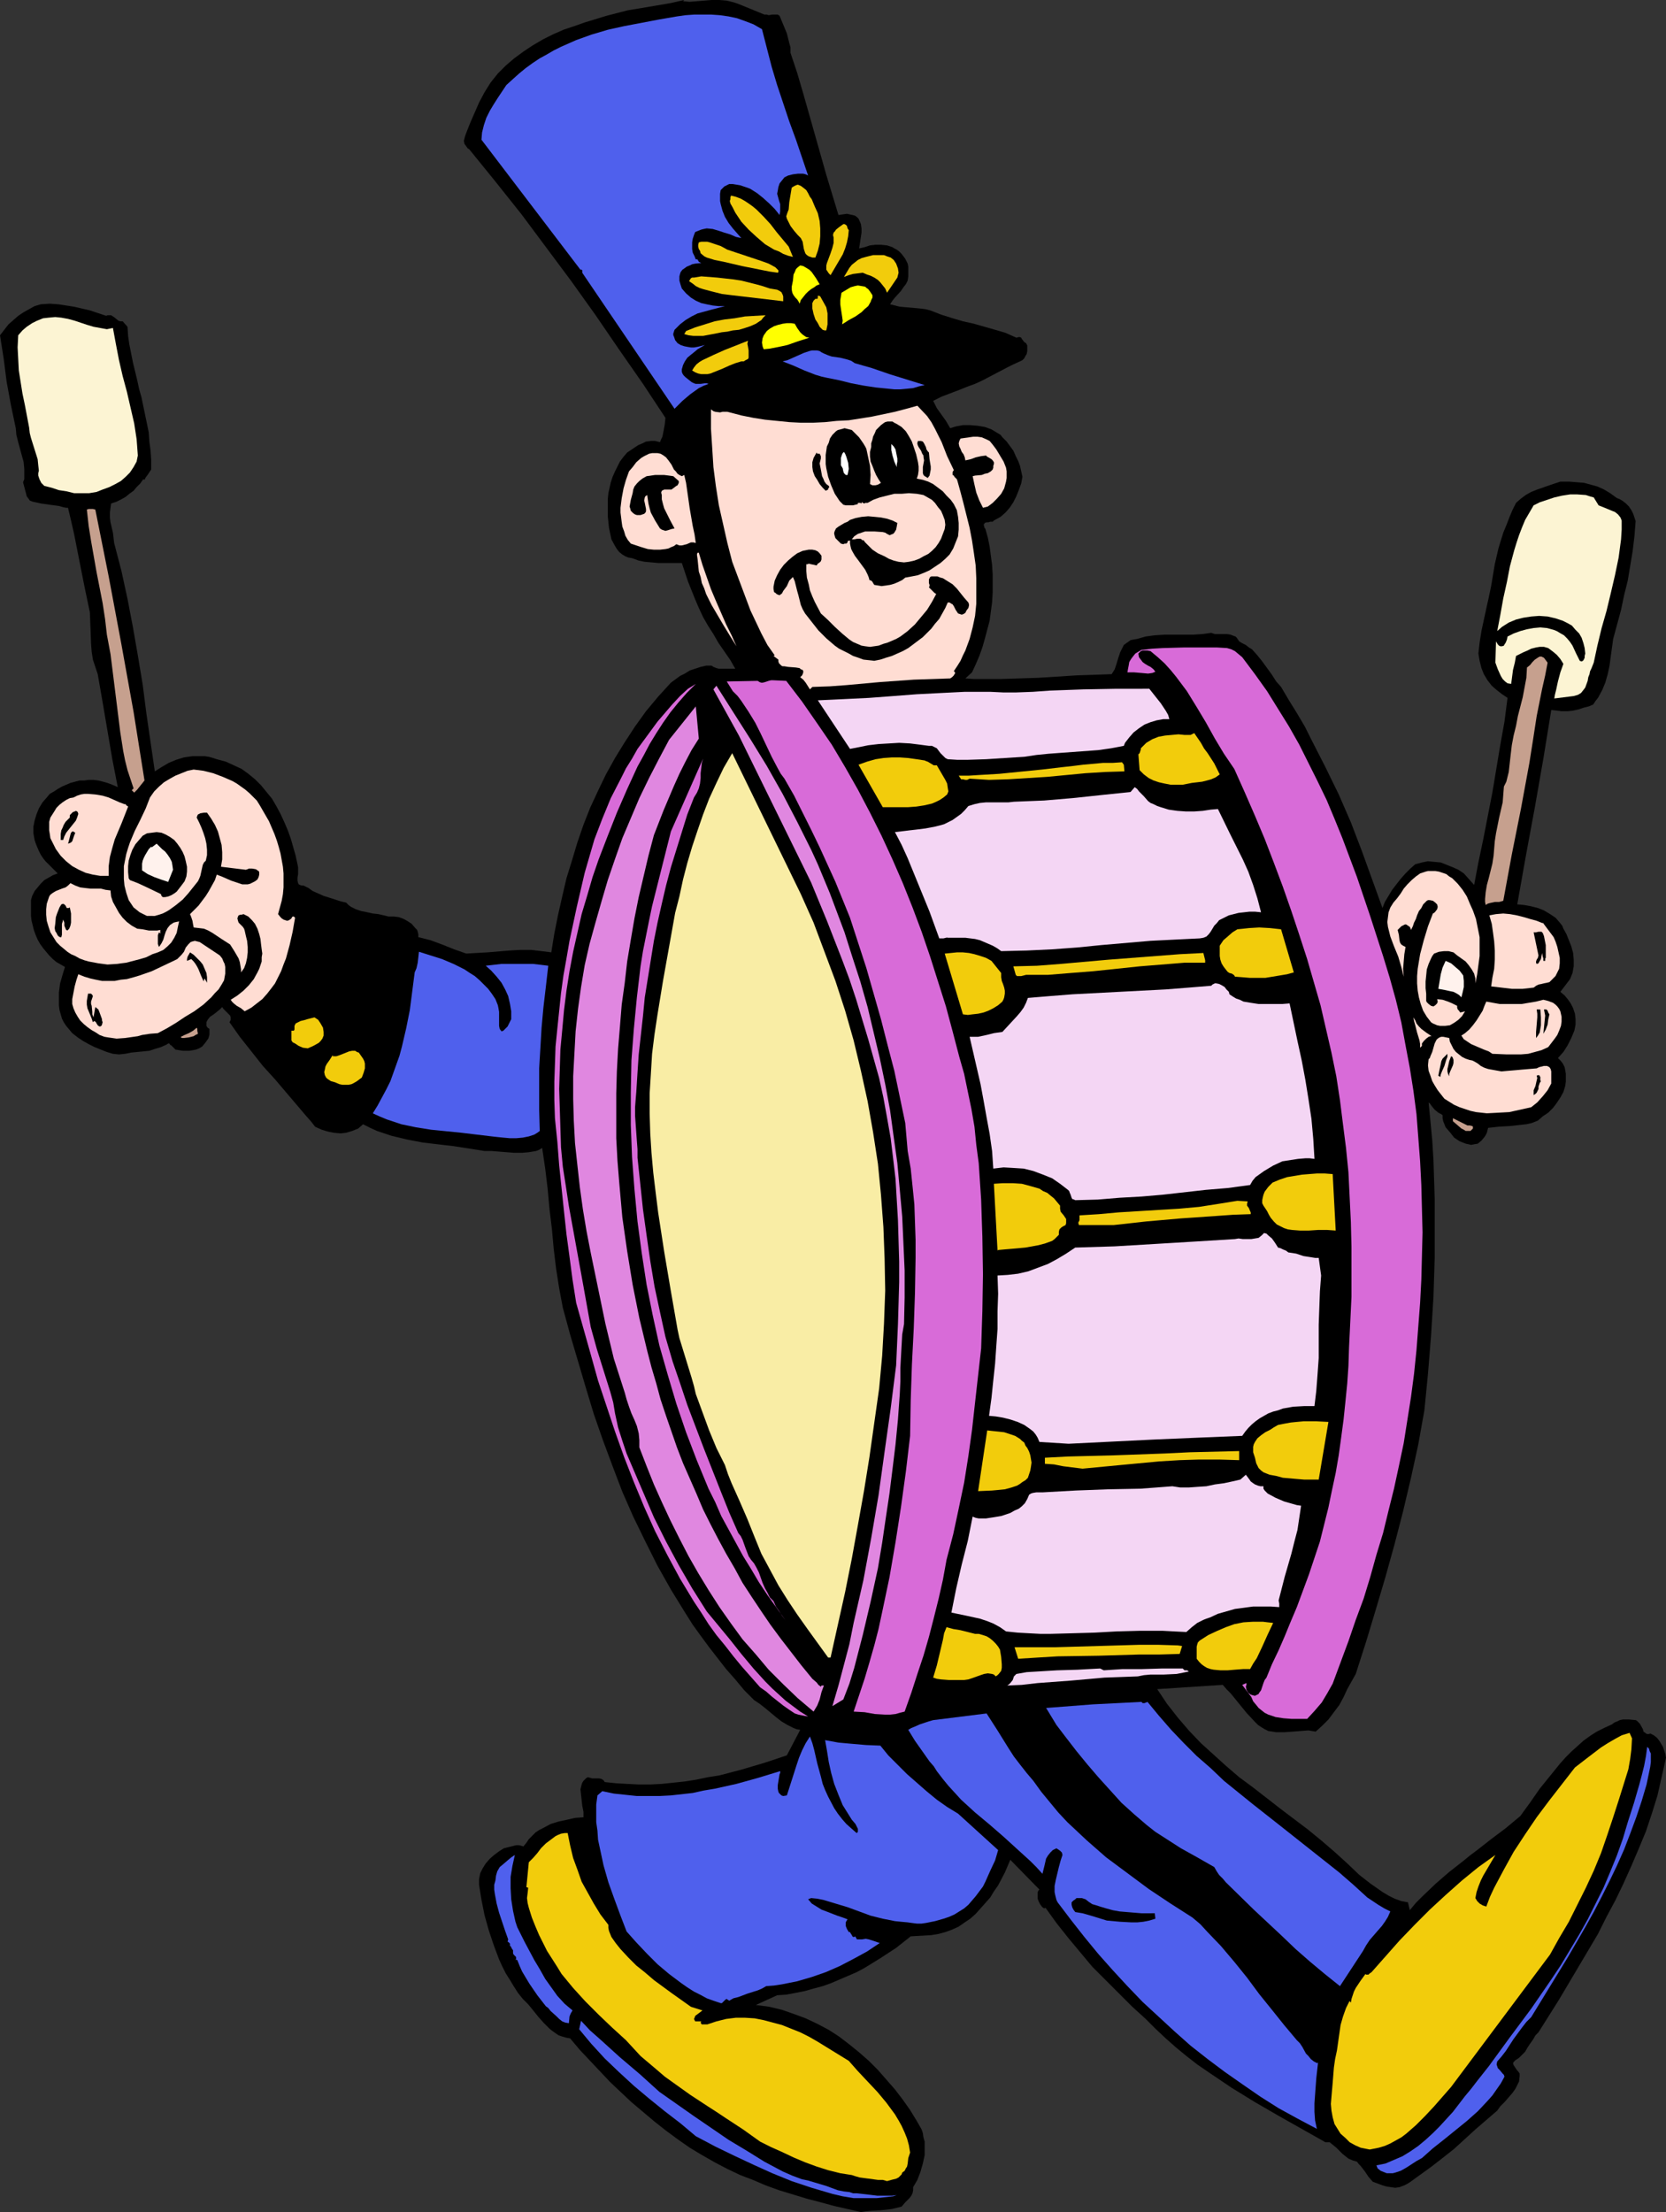 <?xml version="1.0" encoding="UTF-8" standalone="no"?>
<svg
   version="1.0"
   width="117.318mm"
   height="155.711mm"
   id="svg95"
   sodipodi:docname="Drum Major 3.wmf"
   xmlns:inkscape="http://www.inkscape.org/namespaces/inkscape"
   xmlns:sodipodi="http://sodipodi.sourceforge.net/DTD/sodipodi-0.dtd"
   xmlns="http://www.w3.org/2000/svg"
   xmlns:svg="http://www.w3.org/2000/svg">
  <rect width="100%" height="100%" fill="#333333" stroke="none"/>
  <sodipodi:namedview
     id="namedview95"
     pagecolor="#ffffff"
     bordercolor="#000000"
     borderopacity="0.25"
     inkscape:showpageshadow="2"
     inkscape:pageopacity="0.0"
     inkscape:pagecheckerboard="0"
     inkscape:deskcolor="#d1d1d1"
     inkscape:document-units="mm" />
  <defs
     id="defs1">
    <pattern
       id="WMFhbasepattern"
       patternUnits="userSpaceOnUse"
       width="6"
       height="6"
       x="0"
       y="0" />
  </defs>
  <path
     style="fill:#000000;fill-opacity:1;fill-rule:evenodd;stroke:none"
     d="m 203.443,3.878 h 0.646 l 0.485,0.162 0.97,-0.162 h 0.97 0.485 l 0.485,0.323 1.939,4.686 0.323,1.293 0.323,1.293 0.323,1.131 v 1.454 l 1.778,5.333 1.616,5.494 3.07,10.827 3.07,10.827 1.616,5.333 1.616,5.333 1.131,-0.162 1.131,-0.162 1.454,0.323 0.646,0.162 0.485,0.323 0.485,0.485 0.162,0.323 0.485,1.131 0.162,1.131 v 1.131 l -0.323,2.101 -0.162,1.131 -0.162,0.97 1.454,-0.323 1.454,-0.485 1.454,-0.162 h 1.454 l 1.616,0.162 1.454,0.485 0.485,0.323 0.646,0.323 0.646,0.485 0.646,0.646 0.485,0.646 0.485,0.646 0.323,0.646 0.323,0.646 0.162,0.808 v 0.808 0.808 0.97 l -0.162,1.131 -0.485,0.97 -0.646,0.808 -0.646,0.97 -1.616,1.778 -0.646,0.808 -0.646,0.97 1.293,0.323 1.293,0.323 5.494,0.485 1.293,0.162 1.293,0.323 2.909,1.131 3.07,0.97 2.747,0.808 2.909,0.646 5.656,1.616 2.747,0.808 2.909,1.293 0.646,-0.162 h 0.323 l 0.323,0.162 0.162,0.323 0.485,0.646 0.323,0.323 0.323,0.162 0.323,0.646 v 0.808 0.646 l -0.162,0.808 -0.323,0.485 -0.323,0.646 -0.485,0.485 -0.646,0.323 -1.778,0.808 -1.616,0.808 -3.393,1.778 -3.393,1.778 -1.778,0.808 -1.778,0.646 -2.424,0.97 -4.686,1.778 -2.262,1.131 0.97,1.939 2.424,3.393 1.131,1.939 1.616,-0.485 1.778,-0.323 h 1.939 l 1.939,0.162 1.939,0.323 1.778,0.646 0.808,0.485 0.808,0.485 0.808,0.485 0.485,0.646 1.131,1.131 1.778,2.424 0.646,1.454 0.646,1.293 0.485,1.293 0.323,1.454 0.323,1.454 -0.323,1.778 -0.646,1.778 -0.646,1.616 -0.808,1.616 -0.97,1.454 -1.131,1.293 -1.293,1.131 -1.778,0.97 -0.323,0.323 h -0.646 l -0.485,0.162 h -0.485 l -0.485,0.162 -0.162,0.323 -0.162,0.162 0.162,0.323 v 0.323 l 0.323,0.485 0.646,2.262 0.485,2.424 0.323,2.424 0.323,2.424 0.162,2.585 v 2.424 2.424 l -0.162,2.585 -0.323,2.424 -0.323,2.424 -0.646,2.424 -0.646,2.424 -0.646,2.262 -0.808,2.262 -0.97,2.262 -0.97,2.101 -1.778,1.616 2.262,0.162 h 2.262 4.848 l 5.009,-0.162 5.009,-0.162 10.18,-0.646 4.848,-0.162 4.525,-0.162 0.808,-1.293 0.485,-1.454 0.485,-1.616 0.485,-1.454 0.646,-1.293 0.323,-0.646 0.646,-0.485 0.485,-0.323 0.646,-0.485 0.808,-0.162 0.97,-0.162 1.131,-0.323 1.131,-0.323 2.424,-0.323 2.585,-0.162 h 7.595 l 2.424,-0.162 2.424,-0.323 0.97,0.323 h 0.97 1.131 1.131 l 0.97,0.162 0.808,0.323 0.485,0.162 0.323,0.323 0.323,0.485 0.323,0.485 0.808,0.485 0.97,0.485 0.808,0.646 0.808,0.485 1.454,1.616 1.293,1.616 1.293,1.778 1.293,1.778 1.131,1.778 1.293,1.454 2.101,3.555 2.101,3.393 2.101,3.555 1.778,3.555 3.717,7.272 3.555,7.272 3.232,7.433 2.909,7.595 2.747,7.595 2.747,7.595 0.646,-1.616 0.97,-1.616 0.97,-1.616 1.131,-1.454 1.131,-1.454 1.293,-1.454 1.293,-1.293 1.293,-1.131 1.778,-0.485 1.616,-0.323 1.616,0.162 1.778,0.162 1.616,0.646 1.616,0.646 1.454,0.646 1.454,0.97 2.747,3.07 1.131,-5.979 1.293,-6.14 2.424,-12.443 2.101,-12.604 1.131,-6.302 0.808,-6.302 -1.454,-0.97 -1.454,-1.131 -1.293,-1.131 -1.131,-1.454 -0.97,-1.616 -0.646,-1.616 -0.485,-1.939 -0.323,-1.939 0.323,-2.909 0.485,-3.07 1.293,-5.979 0.646,-2.909 0.646,-3.07 0.485,-2.909 0.485,-2.909 0.97,-4.201 1.293,-4.201 0.808,-1.939 0.808,-2.101 0.808,-1.939 0.97,-1.939 1.293,-1.131 1.293,-0.97 1.454,-0.808 1.616,-0.646 3.232,-1.131 2.909,-0.97 h 2.262 l 2.101,0.162 1.939,0.162 1.778,0.485 1.778,0.485 1.778,0.808 1.616,0.97 1.778,1.293 0.808,0.323 0.808,0.485 0.808,0.646 0.808,0.808 0.646,0.97 0.485,0.97 0.323,0.97 0.323,0.97 -0.323,4.04 -0.485,4.04 -0.646,3.878 -0.646,3.878 -0.97,3.878 -0.808,3.878 -2.101,7.756 -0.646,4.686 -0.323,2.424 -0.485,2.262 -0.646,2.262 -0.808,1.939 -1.131,2.101 -0.646,0.808 -0.646,0.97 -1.131,0.485 -1.293,0.323 -1.454,0.485 -1.454,0.323 -1.454,0.162 h -1.616 l -1.293,-0.162 -1.454,-0.162 -2.101,12.927 -2.262,12.927 -2.424,13.089 -2.262,12.766 1.778,0.162 1.778,0.323 1.939,0.485 1.616,0.646 1.616,0.97 1.454,0.97 1.131,1.293 0.646,0.808 0.323,0.808 0.808,1.454 0.646,1.616 0.646,1.616 0.485,1.778 0.162,1.778 v 1.778 l -0.323,1.778 -0.323,0.808 -0.323,0.808 -2.585,3.393 1.131,0.97 0.808,0.97 0.808,1.131 0.646,1.293 0.485,1.454 0.162,1.454 v 1.454 l -0.323,1.616 -0.808,1.939 -0.97,1.939 -1.131,1.778 -1.454,1.616 0.646,0.646 0.646,0.808 0.485,0.97 0.162,0.808 0.162,0.97 v 0.97 1.131 l -0.162,1.131 -0.485,1.616 -0.808,1.454 -0.97,1.454 -0.97,1.293 -1.293,1.293 -1.454,0.97 -1.293,1.131 -1.616,0.646 -1.454,0.323 -1.454,0.162 -2.909,0.323 -2.909,0.162 -1.454,0.162 -1.454,0.162 -0.162,0.646 -0.162,0.646 -0.323,0.646 -0.323,0.485 -0.808,0.97 -0.97,0.808 -0.97,0.162 -0.808,0.162 -0.646,-0.162 -0.808,-0.162 -1.616,-0.646 -1.454,-0.97 -1.131,-1.454 -1.131,-1.293 -0.323,-0.808 -0.323,-0.808 -0.162,-0.808 v -0.808 l -0.485,-0.323 -0.646,-0.323 -0.97,-0.808 -0.808,-0.97 -0.323,-0.485 -0.485,-0.485 0.485,5.009 0.485,5.171 0.323,5.171 0.162,5.171 0.162,5.171 v 5.171 10.503 l -0.323,10.342 -0.646,10.342 -0.808,10.019 -0.485,5.009 -0.485,4.848 -1.616,9.049 -1.939,8.888 -2.101,8.888 -2.262,8.726 -2.424,8.726 -2.585,8.726 -2.585,8.564 -2.747,8.564 -2.262,4.04 -0.97,2.101 -1.131,2.101 -1.454,1.939 -1.454,1.939 -1.616,1.616 -1.778,1.616 -0.97,-0.162 -0.97,-0.162 -2.101,0.162 -2.101,0.162 -2.262,0.162 h -2.101 l -0.97,-0.162 -1.131,-0.162 -0.97,-0.485 -0.808,-0.485 -0.97,-0.646 -0.808,-0.808 -2.262,-2.424 -2.101,-2.585 -2.101,-2.585 -1.131,-1.131 -0.97,-1.131 -17.452,1.131 2.585,3.878 2.909,3.717 2.909,3.393 3.232,3.393 3.393,3.07 3.393,3.07 3.393,2.909 3.717,2.747 7.272,5.656 7.272,5.494 3.555,2.909 3.393,2.909 3.393,3.07 3.393,3.232 2.909,2.262 3.232,2.262 1.616,0.97 1.616,0.808 1.778,0.646 1.778,0.323 0.485,2.101 1.616,-1.939 1.778,-1.778 3.555,-3.393 3.555,-3.07 3.717,-2.909 1.778,-1.454 1.939,-1.454 3.717,-2.909 3.878,-2.909 3.878,-3.232 2.585,-3.555 2.585,-3.717 2.747,-3.393 2.747,-3.393 1.454,-1.616 1.454,-1.454 1.616,-1.454 1.616,-1.454 1.778,-1.293 1.778,-1.131 1.939,-0.97 2.101,-0.97 0.646,-0.485 0.808,-0.323 0.646,-0.323 0.808,-0.162 h 1.616 l 1.778,0.162 0.323,0.162 0.323,0.323 0.485,0.485 0.808,1.454 0.162,0.646 0.485,0.323 0.162,0.162 0.323,0.162 h 0.485 l 0.323,-0.162 0.97,0.485 0.808,0.646 0.646,0.808 0.485,0.808 0.485,0.808 0.323,0.97 0.323,0.97 0.162,0.97 -1.131,5.009 -1.131,5.009 -1.454,4.686 -1.616,4.848 -1.939,4.686 -1.939,4.525 -2.101,4.686 -2.101,4.363 -2.424,4.525 -2.262,4.525 -5.171,8.726 -5.171,8.726 -5.494,8.726 -0.808,0.808 -0.646,1.131 -0.808,1.131 -0.646,0.97 -0.646,1.131 -0.808,0.808 -0.808,0.808 -0.97,0.646 -0.485,0.485 -0.162,0.323 0.162,0.485 0.323,0.485 0.323,0.485 0.323,0.485 0.323,0.323 0.323,0.485 v 0.646 l -0.162,1.454 -0.323,0.646 -0.646,1.293 -0.808,1.131 -2.101,2.424 -1.131,1.131 -0.808,1.131 -5.817,5.009 -5.656,5.171 -3.07,2.424 -2.909,2.262 -2.909,2.101 -2.909,2.101 -0.808,0.485 -0.646,0.323 -1.293,0.485 -1.131,0.162 -1.131,-0.162 -1.131,-0.162 -1.131,-0.323 -1.293,-0.485 -1.293,-0.485 -1.131,-1.293 -0.97,-1.454 -1.131,-1.454 -0.485,-0.485 -0.485,-0.646 -1.131,-0.323 -1.131,-0.485 -0.808,-0.646 -0.808,-0.646 -1.616,-1.616 -1.778,-1.454 h -1.131 l -6.302,-3.555 -6.302,-3.555 -6.14,-3.555 -6.302,-3.878 -5.979,-4.04 -3.07,-2.101 -2.909,-2.262 -2.747,-2.262 -2.747,-2.424 -2.747,-2.585 -2.585,-2.585 -3.555,-3.232 -3.555,-3.555 -3.555,-3.555 -3.555,-3.555 -3.232,-3.878 -3.232,-3.878 -3.07,-3.878 -2.909,-4.04 -0.323,0.162 -0.323,-0.162 -0.323,-0.323 -0.485,-0.646 -0.323,-0.646 -0.323,-0.808 v -0.808 -0.808 l 0.162,-0.485 0.323,-0.323 -7.756,-7.918 -1.454,3.393 -1.778,3.393 -1.131,1.616 -0.97,1.616 -1.293,1.454 -1.293,1.454 -1.293,1.454 -1.454,1.293 -1.454,0.97 -1.616,1.131 -1.778,0.808 -1.778,0.646 -1.778,0.485 -1.939,0.323 -5.494,0.323 -3.878,3.07 -4.201,2.747 -2.101,1.293 -2.101,1.293 -2.101,1.131 -2.262,0.97 -2.262,0.97 -2.262,0.97 -2.262,0.808 -2.424,0.646 -2.262,0.646 -2.424,0.485 -2.585,0.485 -2.424,0.162 -5.656,2.585 3.555,0.485 3.393,0.808 3.232,1.131 3.07,1.131 3.07,1.454 3.07,1.616 2.747,1.778 2.747,2.101 2.585,2.101 2.585,2.262 2.424,2.424 2.262,2.585 2.262,2.585 2.101,2.747 1.939,2.747 1.778,2.909 0.646,1.131 0.646,1.131 0.323,0.97 0.162,1.131 0.323,1.131 v 1.293 2.262 l -0.485,2.262 -0.646,2.262 -0.808,2.101 -1.131,1.939 v 0.808 l -0.162,0.808 -0.323,0.646 -0.485,0.646 -1.131,1.131 -0.97,1.131 -1.293,0.323 -1.293,0.323 -2.909,0.323 -2.747,0.162 -1.454,0.162 -1.131,0.162 -3.555,-0.808 -3.555,-0.808 -3.555,-0.97 -3.717,-0.97 -3.717,-1.131 -3.717,-1.131 -3.555,-1.293 -3.393,-1.454 -3.393,-1.293 -3.393,-1.616 -3.393,-1.778 -3.393,-1.939 -3.232,-1.939 -3.232,-2.262 -3.07,-2.262 -3.07,-2.424 -3.07,-2.585 -3.07,-2.585 -2.747,-2.585 -2.909,-2.747 -2.747,-2.909 -2.747,-2.909 -2.585,-2.747 -2.585,-3.07 -0.97,-0.162 -1.131,-0.323 -0.97,-0.323 -1.616,-1.131 -0.808,-0.646 -1.454,-1.454 -1.454,-1.616 -1.293,-1.616 -1.454,-1.778 -1.454,-1.454 -1.293,-1.616 -1.131,-1.778 -0.97,-1.616 -1.131,-1.778 -0.97,-1.939 -0.808,-1.778 -1.454,-3.878 -1.293,-3.878 -1.131,-4.04 -0.808,-4.04 -0.646,-4.04 v -0.808 -0.646 l 0.323,-1.616 0.646,-1.293 0.808,-1.293 1.131,-1.293 1.131,-0.97 1.293,-0.97 1.293,-0.808 1.293,-0.323 0.646,-0.162 1.293,-0.323 h 0.808 l 0.646,0.162 0.485,0.162 0.808,-0.97 0.646,-0.97 0.97,-0.97 0.808,-0.808 0.97,-0.646 0.97,-0.485 2.101,-1.131 2.101,-0.646 2.262,-0.485 2.101,-0.485 2.262,-0.162 v -1.454 l -0.323,-1.616 -0.323,-2.909 -0.162,-1.454 0.162,-0.646 0.162,-0.646 0.162,-0.485 0.323,-0.485 0.646,-0.646 0.485,-0.323 0.646,0.162 0.485,0.162 h 1.454 0.485 l 0.646,0.162 0.485,0.323 0.323,0.485 3.07,0.323 2.909,0.162 3.07,0.162 h 3.07 l 3.07,-0.162 3.07,-0.323 3.07,-0.323 3.07,-0.485 3.07,-0.646 3.07,-0.485 6.14,-1.616 5.979,-1.778 5.817,-1.939 3.555,-6.787 -0.97,-0.162 -0.808,-0.323 -1.616,-0.808 -1.616,-0.97 -1.454,-1.131 -2.909,-2.424 -1.454,-1.131 -1.454,-0.97 -2.585,-2.585 -2.424,-2.909 -2.424,-2.747 -2.262,-2.909 -2.262,-2.909 -2.262,-3.07 -2.101,-2.909 -1.939,-3.07 -3.878,-6.302 -3.555,-6.302 -3.232,-6.464 -3.232,-6.625 -2.909,-6.625 -2.585,-6.787 -2.585,-6.948 -2.424,-6.948 -2.101,-6.948 -2.101,-7.11 -2.101,-7.11 -1.939,-7.11 -0.97,-5.171 -0.808,-5.171 -0.646,-5.333 -0.485,-5.333 -0.646,-5.333 -0.485,-5.332 -0.646,-5.333 -0.808,-5.494 -0.808,0.485 -0.808,0.323 -1.939,0.323 -1.778,0.162 h -2.101 l -4.04,-0.323 -1.939,-0.162 h -1.939 l -4.04,-0.646 -4.201,-0.646 -8.241,-0.97 -4.201,-0.808 -4.04,-0.97 -1.939,-0.646 -1.939,-0.646 -1.777,-0.808 -1.939,-0.97 -1.293,1.131 -1.616,0.646 -1.616,0.485 -1.454,0.162 -1.778,-0.162 -1.616,-0.323 -1.616,-0.485 -1.778,-0.808 -1.131,-1.454 -1.293,-1.454 -2.747,-3.232 -2.747,-3.232 -2.747,-3.232 -3.232,-3.555 -3.07,-3.878 -3.07,-3.878 -2.747,-3.878 0.162,-0.323 0.162,-0.323 v -0.646 l -0.162,-0.485 -0.323,-0.323 -0.485,-0.485 -0.485,-0.485 -0.485,-0.485 -0.323,-0.485 -0.646,0.646 -0.808,0.646 -0.808,0.646 -0.97,0.646 -0.646,0.808 -0.162,0.323 -0.162,0.323 v 0.485 0.485 l 0.323,0.485 0.485,0.323 v 0.808 0.646 l -0.162,0.646 -0.162,0.485 -0.808,1.131 -0.808,0.97 -0.808,0.485 -0.808,0.323 -0.808,0.162 -0.97,0.162 h -0.808 -0.97 l -1.939,-0.323 -0.162,-0.162 -0.323,-0.323 -0.646,-0.646 -0.323,-0.162 -0.162,-0.323 h -0.323 l -0.485,0.323 -1.454,0.646 -1.616,0.485 -1.454,0.485 -1.616,0.162 -3.232,0.323 -1.616,0.323 -1.616,0.162 -1.616,-0.162 -1.616,-0.485 -1.616,-0.646 -1.616,-0.646 -1.616,-0.808 -1.454,-0.808 -1.454,-0.97 -1.454,-1.131 -0.808,-0.97 -0.808,-0.97 -0.646,-0.97 -0.485,-0.97 -0.323,-1.131 -0.323,-1.131 -0.162,-1.293 v -1.131 -2.262 l 0.323,-2.424 0.646,-2.262 0.646,-2.101 -1.131,-0.646 -1.131,-0.646 -0.97,-0.808 -0.97,-0.97 -0.808,-0.97 -0.808,-0.97 -0.808,-1.131 -0.646,-1.131 -0.485,-1.131 -0.485,-1.293 -0.323,-1.293 -0.323,-1.293 -0.162,-1.293 v -1.454 -1.293 -1.454 l 0.323,-1.131 0.646,-1.293 0.808,-0.97 0.808,-0.97 0.97,-0.97 1.131,-0.646 1.131,-0.646 1.293,-0.485 -1.616,-1.616 -1.616,-1.616 -0.646,-0.808 -0.646,-0.97 -0.485,-0.97 -0.485,-1.131 -0.323,-0.808 -0.323,-0.97 -0.323,-1.778 v -1.778 l 0.323,-1.616 0.485,-1.616 0.646,-1.616 0.97,-1.616 1.131,-1.293 0.808,-0.97 1.131,-0.646 0.97,-0.646 1.131,-0.646 1.131,-0.485 1.131,-0.485 2.424,-0.646 h 1.293 l 1.131,-0.162 h 1.293 l 1.293,0.162 1.293,0.323 1.131,0.323 1.293,0.485 1.131,0.485 0.323,0.162 -1.454,-7.433 -1.293,-7.595 -1.293,-7.595 -1.293,-7.433 -0.646,-1.939 -0.646,-1.939 -0.323,-2.101 -0.162,-2.101 -0.162,-4.363 -0.162,-4.04 -1.454,-6.948 -2.747,-13.897 -0.808,-3.555 -0.808,-3.393 h -0.485 l -0.808,-0.162 -1.131,-0.323 -2.424,-0.323 -2.262,-0.323 -2.262,-0.485 -0.808,-0.323 -0.323,-0.485 -0.485,-0.646 -0.162,-0.646 -0.808,-3.07 0.323,-0.808 v -0.97 -1.778 l -0.162,-1.778 -0.485,-1.778 -0.97,-3.555 -0.485,-1.939 -0.162,-1.778 L 3.555,110.852 2.909,107.781 1.778,101.641 0.97,95.339 0,89.198 l 1.131,-1.454 1.131,-1.454 1.293,-1.131 1.293,-1.131 1.454,-0.97 1.454,-0.808 1.454,-0.808 1.616,-0.485 2.424,-0.162 2.262,0.162 2.101,0.323 2.101,0.323 2.101,0.485 2.101,0.485 4.363,1.454 0.323,-0.162 h 0.323 0.646 l 0.485,0.323 0.485,0.323 0.97,0.808 0.485,0.162 h 0.323 0.323 l 1.293,1.454 0.162,2.424 0.323,2.262 0.97,4.848 1.131,4.686 0.485,2.262 0.646,2.262 0.97,4.686 0.97,4.686 0.162,2.424 0.323,2.424 0.162,2.424 v 2.585 l -0.97,1.454 -0.485,0.646 -0.323,0.646 -0.323,-0.162 -0.808,1.131 -0.97,0.97 -0.808,0.97 -1.131,0.808 -0.97,0.808 -1.131,0.646 -1.293,0.646 -1.454,0.485 -0.162,1.131 -0.162,1.293 v 1.293 l 0.162,1.293 0.646,2.747 0.323,2.747 1.939,7.433 1.616,7.433 1.454,7.595 1.293,7.433 1.293,7.756 0.97,7.595 1.131,7.756 1.131,7.756 1.778,-1.131 1.939,-1.131 1.939,-0.808 2.101,-0.646 2.262,-0.323 h 2.262 0.97 l 1.131,0.162 1.131,0.323 0.97,0.323 2.424,0.646 2.101,0.97 2.101,0.97 1.778,1.293 1.778,1.454 1.616,1.616 1.454,1.778 1.454,1.778 1.131,1.939 1.131,2.101 0.97,2.101 0.97,2.262 0.808,2.262 0.646,2.262 0.646,2.262 0.485,2.262 0.162,0.808 v 0.97 0.808 l -0.162,0.97 v 0.808 l 0.162,0.646 0.162,0.323 0.323,0.162 0.485,0.162 h 0.485 l 1.293,0.646 1.131,0.808 1.454,0.646 1.454,0.646 3.07,0.97 1.454,0.485 1.454,0.323 0.646,0.646 0.646,0.485 1.293,0.646 1.454,0.485 1.616,0.323 1.454,0.323 1.454,0.162 1.454,0.323 1.293,0.323 h 1.454 l 1.293,0.162 1.293,0.485 1.131,0.646 0.485,0.323 0.485,0.323 0.97,1.131 0.485,0.485 0.162,0.485 0.162,0.646 v 0.808 l 3.232,0.808 3.07,1.131 3.232,1.293 3.232,1.131 2.747,-0.162 2.909,-0.162 5.817,-0.485 2.909,-0.162 h 2.909 l 2.747,0.323 2.585,0.323 0.808,-5.009 0.97,-4.848 1.131,-5.009 1.131,-4.848 1.454,-4.686 1.454,-4.848 1.616,-4.686 1.778,-4.525 2.101,-4.525 2.101,-4.363 2.424,-4.363 2.585,-4.201 2.747,-4.201 2.909,-4.04 3.232,-3.878 3.393,-3.717 2.424,-1.778 1.293,-0.646 1.293,-0.808 1.454,-0.485 1.454,-0.485 1.454,-0.323 h 1.454 l 0.485,0.323 0.808,0.323 0.646,0.162 h 1.778 0.808 0.97 0.808 l -0.646,-1.131 -0.646,-1.131 -3.232,-4.686 -0.646,-1.131 -0.646,-1.131 -1.454,-2.262 -1.293,-2.262 -1.131,-2.424 -0.97,-2.262 -1.939,-4.848 -1.616,-4.848 h -1.454 -1.616 -3.232 l -1.778,-0.162 -1.778,-0.162 -1.616,-0.323 -1.778,-0.646 -0.97,-0.162 -0.808,-0.323 -0.808,-0.485 -0.808,-0.646 -0.646,-0.808 -0.485,-0.808 -0.97,-1.778 -0.646,-3.07 -0.323,-3.07 v -3.07 -1.454 l 0.162,-1.616 0.323,-1.454 0.323,-1.454 0.485,-1.454 0.646,-1.454 0.646,-1.293 0.646,-1.293 0.97,-1.293 0.97,-1.131 1.939,-1.293 0.97,-0.646 1.131,-0.485 0.97,-0.485 1.293,-0.162 h 1.131 l 1.293,0.323 0.323,-0.808 0.323,-0.646 0.323,-1.616 0.323,-1.778 0.162,-1.616 -5.979,-9.049 -6.302,-9.049 -6.302,-9.211 -6.464,-9.049 -6.625,-8.888 -6.625,-8.888 -6.948,-8.726 -6.948,-8.564 -0.485,-0.323 -0.323,-0.485 -0.485,-0.646 -0.162,-0.808 0.323,-1.293 0.485,-1.293 0.97,-2.424 1.131,-2.585 1.131,-2.585 1.454,-2.747 1.616,-2.585 1.939,-2.424 2.101,-2.101 2.262,-1.939 2.424,-1.778 2.424,-1.616 2.747,-1.616 2.585,-1.293 2.909,-1.293 2.909,-0.97 2.747,-0.97 5.817,-1.778 5.656,-1.454 3.878,-0.646 3.878,-0.646 3.717,-0.646 L 182.113,0 l -0.323,0.323 1.778,0.162 1.939,-0.162 1.939,-0.162 L 189.385,0 h 2.101 l 1.939,0.162 1.939,0.485 0.97,0.323 0.808,0.323 v 0 z"
     id="path1" />
  <path
     style="fill:#4f60ed;fill-opacity:1;fill-rule:evenodd;stroke:none"
     d="m 202.797,7.756 1.293,5.009 1.293,5.009 1.454,4.848 1.616,4.848 1.616,4.848 1.778,4.848 3.232,9.534 -0.646,-0.323 -0.646,-0.162 h -1.454 l -1.293,0.162 -1.293,0.323 -0.97,0.485 -0.646,0.808 -0.646,0.808 -0.323,0.97 -0.162,0.97 -0.162,0.808 0.485,1.778 0.323,0.97 v 0.97 0.97 l -0.162,0.97 -1.293,-1.616 -1.454,-1.454 -1.616,-1.454 -1.616,-1.293 -1.778,-1.131 -0.808,-0.323 -0.97,-0.323 -0.97,-0.323 -0.97,-0.162 -0.97,-0.162 h -0.97 l -0.646,0.323 -0.646,0.323 -0.485,0.485 -0.485,0.485 -0.162,0.97 v 0.97 0.97 l 0.162,0.808 0.485,1.778 0.646,1.616 0.97,1.616 1.131,1.454 1.131,1.293 1.131,1.293 -1.454,-0.323 -1.454,-0.646 -1.616,-0.485 -1.454,-0.485 -1.616,-0.485 -1.616,-0.162 -0.808,0.162 -0.646,0.162 -0.808,0.323 -0.808,0.323 -0.323,0.808 -0.323,0.97 -0.162,0.97 v 0.808 0.97 l 0.162,0.97 0.485,0.97 0.323,0.808 h 0.485 v 0.162 l 0.162,0.162 0.162,0.323 0.323,0.162 0.323,0.162 -1.616,0.162 -0.808,0.162 -0.646,0.323 -0.808,0.323 -0.646,0.485 -0.485,0.323 -0.485,0.646 -0.162,0.485 -0.162,0.646 v 1.131 l 0.323,1.131 0.323,0.97 1.131,1.293 1.293,1.131 1.293,0.808 1.454,0.646 1.454,0.323 1.616,0.323 1.616,0.162 h 1.616 l -3.717,0.97 -1.778,0.485 -1.778,0.485 -1.616,0.808 -1.616,0.97 -1.454,1.131 -0.646,0.646 -0.808,0.808 -0.162,0.485 -0.162,0.485 v 0.485 l 0.162,0.323 0.323,0.97 0.646,0.808 0.808,0.485 0.97,0.323 0.808,0.162 0.97,0.162 h 0.808 l 0.97,-0.162 1.939,-0.485 -1.939,1.131 -0.97,0.808 -0.808,0.646 -0.97,0.808 -0.646,0.97 -0.485,0.97 -0.323,1.131 v 0.646 l 0.162,0.485 0.323,0.485 0.485,0.485 1.616,1.293 0.646,0.323 0.485,0.162 h 1.293 l 1.131,-0.162 h 0.485 l 0.485,0.162 -1.293,0.485 -1.293,0.646 -1.131,0.808 -1.131,0.808 -2.101,1.778 -2.101,2.101 -24.562,-36.196 v -0.646 l -0.162,-0.162 h -0.162 -0.162 l -26.339,-34.58 0.162,-1.939 0.485,-1.939 0.646,-1.939 0.97,-1.939 0.97,-1.616 1.131,-1.778 2.262,-3.393 1.778,-1.616 1.616,-1.454 1.778,-1.454 1.778,-1.293 1.939,-1.293 1.778,-0.97 1.939,-1.131 1.939,-0.97 4.04,-1.778 4.04,-1.454 4.363,-1.293 4.363,-0.97 9.372,-1.778 4.686,-0.808 2.262,-0.323 2.262,-0.162 h 2.262 2.424 l 2.262,0.162 2.262,0.323 2.262,0.485 2.262,0.808 2.101,0.808 2.262,1.293 V 7.595 Z"
     id="path2" />
  <path
     style="fill:#f2cc0c;fill-opacity:1;fill-rule:evenodd;stroke:none"
     d="m 216.047,53.002 0.808,1.939 0.808,1.778 0.485,2.101 0.162,1.939 v 2.101 l -0.162,1.939 -0.485,1.939 -0.646,1.778 h -0.808 l -0.485,-0.162 -0.485,-0.162 -0.485,-0.323 -0.323,-0.323 -0.162,-0.323 -0.323,-0.97 -0.162,-0.97 -0.162,-0.97 -0.485,-0.97 -0.323,-0.323 -0.485,-0.485 -0.97,-1.131 -0.97,-1.293 -0.646,-1.293 -0.323,-0.646 -0.162,-0.646 0.323,-0.97 0.323,-0.808 0.162,-1.939 0.323,-1.939 0.323,-1.939 0.485,-0.323 0.323,-0.162 0.323,-0.162 0.485,-0.162 0.808,0.323 0.646,0.485 0.808,0.646 0.485,0.808 0.485,0.97 z"
     id="path3" />
  <path
     style="fill:#f2cc0c;fill-opacity:1;fill-rule:evenodd;stroke:none"
     d="m 209.907,65.606 1.131,2.747 -1.293,-0.323 -1.293,-0.485 -1.131,-0.646 -1.293,-0.485 -2.424,-1.454 -2.262,-1.939 -2.101,-1.939 -1.939,-2.101 -1.616,-2.424 -0.646,-1.293 -0.646,-1.131 -0.162,-0.646 0.162,-0.485 v -0.485 l 0.162,-0.485 1.293,0.323 1.293,0.485 1.131,0.646 0.97,0.646 1.131,0.808 0.97,0.808 1.939,1.939 1.778,1.939 1.616,2.101 1.616,1.939 z"
     id="path4" />
  <path
     style="fill:#f2cc0c;fill-opacity:1;fill-rule:evenodd;stroke:none"
     d="m 225.904,61.243 -0.162,1.616 -0.323,1.616 -0.485,1.616 -0.646,1.616 -1.616,2.747 -1.616,2.747 -0.485,-0.485 -0.323,-0.485 -0.323,-0.485 v -0.646 -0.485 l 0.162,-0.646 0.485,-1.293 0.485,-1.293 0.485,-1.454 0.323,-1.293 v -0.808 -0.646 l -0.162,-0.646 0.162,-0.646 0.323,-0.323 0.323,-0.485 0.808,-0.646 1.131,-0.808 h 0.323 l 0.323,0.162 0.323,0.323 0.162,0.646 z"
     id="path5" />
  <path
     style="fill:#f2cc0c;fill-opacity:1;fill-rule:evenodd;stroke:none"
     d="m 206.352,71.1 0.162,0.162 0.162,0.162 0.323,0.323 0.162,0.162 v 0.162 0.323 l -0.162,0.162 -2.262,-0.323 -2.424,-0.485 -4.848,-0.97 -4.848,-1.131 -2.424,-0.485 -2.101,-0.646 -0.646,-0.323 -0.97,-0.808 -0.162,-0.646 -0.323,-0.485 -0.162,-0.646 v -0.485 l 0.162,-0.646 0.646,-0.162 h 0.808 0.808 l 0.646,0.162 1.454,0.485 1.454,0.485 1.778,0.97 1.939,0.646 7.272,2.424 1.778,0.646 z"
     id="path6" />
  <path
     style="fill:#f2cc0c;fill-opacity:1;fill-rule:evenodd;stroke:none"
     d="m 237.862,69.161 0.646,0.97 0.485,1.293 0.162,1.131 -0.162,0.646 -0.162,0.646 -2.747,4.04 -0.485,-1.131 -0.646,-0.808 -0.646,-0.808 -0.646,-0.646 -0.97,-0.646 -0.97,-0.485 -0.97,-0.323 -1.131,-0.485 -1.293,0.162 -1.293,0.162 -1.131,0.323 -1.293,0.485 0.485,-0.808 0.97,-1.616 0.646,-0.808 0.808,-0.646 0.808,-0.646 0.97,-0.485 1.131,-0.323 1.939,-0.485 h 0.97 0.808 1.131 l 0.808,0.323 0.97,0.323 z"
     id="path7" />
  <path
     style="fill:#ffff00;fill-opacity:1;fill-rule:evenodd;stroke:none"
     d="m 218.148,75.625 -0.808,0.323 -0.646,0.485 -0.808,0.485 -0.808,0.646 -0.646,0.646 -0.646,0.808 -0.646,0.808 -0.323,0.97 -0.162,-0.323 -0.162,-0.323 -0.323,-0.485 -0.485,-0.485 -0.485,-0.646 -0.323,-0.646 -0.162,-0.808 v -0.808 l 0.323,-1.616 0.162,-1.616 0.323,-0.646 0.323,-0.808 0.485,-0.485 0.646,-0.485 0.808,0.162 0.808,0.485 0.808,0.485 0.646,0.646 1.131,1.616 z"
     id="path8" />
  <path
     style="fill:#f2cc0c;fill-opacity:1;fill-rule:evenodd;stroke:none"
     d="m 202.958,76.109 0.97,0.323 0.97,0.323 1.939,0.323 0.646,0.323 0.485,0.323 0.162,0.323 0.162,0.323 0.162,0.485 v 0.646 0.646 l -2.747,-0.323 -2.747,-0.323 -5.494,-0.646 -2.747,-0.323 -2.585,-0.323 -2.585,-0.646 -2.424,-0.646 -0.97,-0.323 -0.97,-0.485 -0.808,-0.646 -0.97,-0.646 0.162,-0.323 0.323,-0.485 0.323,-0.162 h 0.485 l 0.97,-0.162 0.97,-0.162 4.201,0.323 4.363,0.485 2.101,0.323 1.939,0.485 1.939,0.485 z"
     id="path9" />
  <path
     style="fill:#ffff00;fill-opacity:1;fill-rule:evenodd;stroke:none"
     d="m 231.075,76.917 0.485,0.646 0.323,0.485 0.323,0.485 v 0.646 l -0.323,0.646 -0.162,0.485 -0.646,1.131 -0.97,0.808 -0.808,0.808 -1.616,1.131 -1.778,0.97 -1.778,1.131 0.162,-0.97 -0.162,-1.131 -0.323,-2.101 -0.162,-1.131 v -1.131 l 0.162,-0.97 0.162,-0.97 0.808,-0.485 0.808,-0.485 0.808,-0.485 1.131,-0.323 0.808,-0.162 0.97,0.162 0.97,0.162 0.323,0.323 z"
     id="path10" />
  <path
     style="fill:#f2cc0c;fill-opacity:1;fill-rule:evenodd;stroke:none"
     d="m 219.925,81.765 0.323,1.616 v 1.454 1.454 l -0.323,1.616 h -0.485 l -0.485,-0.162 -0.485,-0.485 -0.323,-0.323 -0.485,-0.97 -0.646,-0.97 -0.485,-1.454 -0.323,-1.454 v -0.646 -0.808 l 0.323,-0.646 0.485,-0.485 h 0.485 l 0.162,-0.162 v -0.323 -0.162 -0.162 h 0.323 l 0.323,0.162 z"
     id="path11" />
  <path
     style="fill:#f2cc0c;fill-opacity:1;fill-rule:evenodd;stroke:none"
     d="m 203.766,83.866 -0.646,0.646 -0.485,0.646 -1.454,0.97 -1.454,0.646 -1.454,0.485 -1.616,0.485 -1.616,0.162 -1.454,0.323 -1.454,0.162 -2.424,0.485 -2.585,0.485 h -1.293 -1.293 l -1.293,-0.162 -1.131,-0.323 0.485,-0.808 2.424,-0.97 2.585,-0.808 2.585,-0.808 2.585,-0.485 2.747,-0.323 2.747,-0.485 z"
     id="path12" />
  <path
     style="fill:#fcf4d3;fill-opacity:1;fill-rule:evenodd;stroke:none"
     d="m 30.056,87.259 0.808,4.363 0.808,4.201 0.97,4.201 1.131,4.201 0.97,4.201 0.97,4.201 0.646,4.201 0.162,2.101 0.162,2.262 -0.162,0.808 -0.162,0.808 -0.808,1.454 -0.97,1.454 -1.131,1.131 -1.293,1.131 -1.454,0.808 -1.616,0.808 -1.778,0.646 -0.808,0.323 -0.808,0.323 -1.939,0.323 h -1.939 -2.101 l -1.939,-0.485 -2.101,-0.323 -1.939,-0.646 -1.939,-0.485 -0.808,-0.808 -0.485,-0.97 -0.162,-0.485 -0.162,-0.485 v -0.646 L 10.342,125.233 10.18,123.779 10.019,122.163 8.241,116.507 7.918,115.214 7.756,113.76 6.625,107.781 5.979,104.711 5.494,101.641 5.009,98.571 4.848,95.5 4.686,92.43 4.848,89.198 5.979,87.906 7.11,86.936 8.564,85.966 9.857,85.32 l 1.616,-0.646 1.454,-0.162 1.778,-0.162 1.616,0.162 1.778,0.323 1.778,0.485 3.393,1.131 1.616,0.485 1.778,0.323 1.778,0.323 0.808,-0.162 z"
     id="path13" />
  <path
     style="fill:#ffff00;fill-opacity:1;fill-rule:evenodd;stroke:none"
     d="m 215.401,89.845 -3.07,0.97 -2.747,0.97 -1.454,0.323 -1.616,0.323 -1.616,0.323 -1.616,0.162 -0.162,-0.323 -0.162,-0.485 -0.162,-0.97 0.162,-1.131 0.323,-0.808 0.808,-1.131 0.808,-0.646 1.131,-0.646 0.97,-0.323 1.293,-0.323 1.131,-0.162 h 1.131 l 0.97,0.162 0.646,1.131 0.808,1.131 0.485,0.485 0.646,0.485 0.485,0.323 z"
     id="path14" />
  <path
     style="fill:#f2cc0c;fill-opacity:1;fill-rule:evenodd;stroke:none"
     d="m 199.08,90.653 -0.162,0.808 0.162,0.808 0.162,0.97 v 0.808 0.808 0.323 l -0.162,0.323 -0.323,0.162 -0.323,0.162 -0.485,0.323 h -0.646 l -1.616,0.485 -1.616,0.646 -1.778,0.808 -1.616,0.646 -1.616,0.646 -0.808,0.162 h -0.808 -0.808 l -0.808,-0.162 -0.808,-0.323 -0.808,-0.485 0.485,-0.808 0.646,-0.808 0.808,-0.646 0.808,-0.485 3.07,-1.454 2.909,-1.293 z"
     id="path15" />
  <path
     style="fill:#4f60ed;fill-opacity:1;fill-rule:evenodd;stroke:none"
     d="m 227.52,96.631 2.262,0.646 2.262,0.646 4.686,1.616 4.686,1.454 4.686,1.454 -1.454,0.323 -1.616,0.485 -1.616,0.162 -1.778,0.162 h -1.616 l -1.616,-0.162 -3.232,-0.323 -3.232,-0.485 -3.393,-0.646 -3.232,-0.808 -1.616,-0.323 -1.616,-0.323 -1.454,-0.323 -1.616,-0.485 -2.909,-1.131 -2.909,-1.293 -2.909,-1.131 1.293,-0.323 1.454,-0.646 2.909,-1.293 1.454,-0.485 0.646,-0.162 h 0.646 0.808 l 0.646,0.162 0.485,0.323 0.646,0.323 1.131,0.485 0.97,0.323 2.262,0.323 1.939,0.485 0.97,0.323 z"
     id="path16" />
  <path
     style="fill:#ffddd3;fill-opacity:1;fill-rule:evenodd;stroke:none"
     d="m 246.75,110.69 1.131,1.616 0.97,1.778 1.778,3.555 1.454,3.717 1.778,3.717 -0.323,0.485 v 0.323 0.485 l 0.323,0.162 0.162,0.323 0.323,0.323 0.323,0.323 0.162,0.485 0.808,2.909 0.808,3.07 0.808,3.232 0.808,3.232 0.646,3.393 0.485,3.232 0.485,3.393 0.162,3.393 v 3.393 3.393 l -0.323,3.232 -0.646,3.07 -0.808,3.07 -1.131,3.07 -0.646,1.293 -0.646,1.454 -0.808,1.293 -0.97,1.454 0.323,0.323 v 0.323 l -0.162,0.162 -0.162,0.323 -0.485,0.485 -0.485,0.323 -4.848,0.162 -4.848,0.162 -4.525,0.323 -4.525,0.323 -8.888,0.808 -4.363,0.323 -4.686,0.162 -0.646,0.646 -1.131,-1.778 -0.646,-0.808 -0.808,-0.646 0.485,-0.485 0.162,-0.323 0.162,-0.485 v -0.323 l -0.162,-0.323 -0.485,-0.162 -0.323,-0.323 -0.97,-0.162 -2.101,-0.162 -0.97,-0.162 h -0.485 l -0.323,-0.162 -0.323,-0.323 -0.323,-0.323 -0.162,-0.485 v -0.485 l -1.293,-0.97 0.323,-0.162 -1.939,-2.747 -1.616,-3.07 -1.454,-3.07 -1.454,-3.07 -2.424,-6.464 -2.424,-6.464 -1.293,-5.009 -1.131,-5.009 -1.131,-5.009 -0.808,-5.171 -0.646,-5.009 -0.323,-5.171 -0.323,-5.009 v -5.171 l 0.646,0.485 0.485,0.162 1.293,0.162 0.646,-0.162 h 1.293 l 0.646,0.162 3.07,0.808 3.232,0.646 3.07,0.485 3.232,0.323 3.232,0.323 3.07,0.162 h 3.232 l 3.232,-0.162 3.07,-0.323 3.232,-0.162 3.07,-0.485 3.07,-0.485 3.07,-0.646 3.07,-0.646 3.07,-0.808 2.909,-0.808 z"
     id="path17" />
  <path
     style="fill:#000000;fill-opacity:1;fill-rule:evenodd;stroke:none"
     d="m 243.195,118.931 0.646,1.939 0.485,2.101 0.162,1.131 v 1.131 l -0.162,1.131 -0.323,0.97 1.616,0.323 1.454,0.485 1.293,0.646 1.293,0.97 1.293,0.97 0.97,1.131 1.131,1.131 0.808,1.131 0.808,1.616 0.323,1.778 0.162,1.616 v 1.778 l -0.162,1.778 -0.646,1.616 -0.646,1.616 -0.97,1.616 -1.131,1.131 -1.293,1.131 -1.454,0.97 -1.454,0.97 -1.454,0.646 -1.616,0.646 -1.616,0.323 -1.778,0.323 -0.808,0.646 -0.97,0.485 -1.131,0.485 -1.131,0.323 -1.131,0.162 -1.131,0.162 -0.97,-0.162 -0.97,-0.162 -0.323,-0.485 -0.162,-0.323 -0.323,-0.323 -0.485,-0.162 -0.162,-0.646 -0.323,-0.808 -0.646,-1.293 -1.778,-2.424 -0.97,-1.293 -0.646,-1.131 -0.323,-0.646 -0.162,-0.646 -0.162,-0.808 v -0.808 h -0.162 l -0.485,0.162 v 0.323 0 l -0.323,0.323 h -0.485 l -0.323,0.162 -0.646,-0.162 -0.485,-0.485 -0.485,-0.485 -0.485,-0.485 -0.162,-0.485 -0.162,-0.646 v -0.323 l 0.162,-0.485 0.323,-0.646 0.646,-0.485 1.616,-0.97 0.808,-0.323 0.646,-0.485 1.454,-0.485 1.616,-0.323 1.778,-0.162 1.778,0.162 1.616,0.162 1.616,0.323 1.454,0.485 1.293,0.646 -0.162,0.97 -0.162,0.808 -0.485,0.808 -0.323,0.323 -0.485,0.162 -0.323,0.162 h -0.162 l -0.646,-0.323 -0.485,-0.323 -0.646,-0.162 -2.262,-0.162 h -1.131 -1.293 l -0.97,0.323 -0.97,0.323 -0.97,0.646 -0.646,0.808 h 0.646 l 0.808,-0.162 h 0.808 l 0.323,0.162 0.323,0.323 0.162,-0.162 0.485,0.646 0.646,0.646 1.293,1.293 1.454,0.97 1.778,0.808 1.131,0.646 1.293,0.485 1.293,0.323 1.454,0.162 1.293,-0.162 1.454,-0.323 1.293,-0.485 1.131,-0.646 1.293,-0.646 0.97,-0.808 0.97,-0.97 0.808,-1.131 0.646,-1.131 0.485,-1.293 0.485,-1.293 0.162,-1.131 -0.162,-1.293 -0.485,-1.293 -0.485,-1.131 -0.808,-0.97 -0.808,-1.131 -0.808,-0.808 -1.131,-0.646 -1.131,-0.646 -1.778,-0.323 -2.101,-0.162 -1.939,0.162 h -1.939 l -1.939,0.485 -1.939,0.485 -1.778,0.646 -1.454,0.808 h -0.485 -0.162 l -0.162,0.162 -0.485,-0.162 -0.162,-0.162 v -0.162 l -0.162,0.323 v 0.162 l -0.323,-0.162 h -0.485 -0.162 v 0.323 l -1.293,0.323 h -0.646 -0.646 -0.646 l -0.646,-0.162 -0.485,-0.485 -0.485,-0.485 -1.293,-1.939 -0.97,-2.262 -0.808,-2.262 -0.485,-2.262 -0.162,-1.131 v -1.293 -1.131 l 0.162,-1.131 0.162,-1.131 0.485,-0.97 0.323,-1.131 0.646,-0.97 0.485,-0.485 0.485,-0.485 0.485,-0.323 0.646,-0.162 0.646,-0.162 0.485,-0.162 0.646,0.162 0.646,0.162 0.646,0.162 0.646,0.646 0.646,0.646 0.646,0.646 1.131,1.616 0.485,0.808 0.323,0.646 0.485,2.262 0.485,2.262 0.162,2.424 -0.162,2.424 0.323,0.162 0.323,0.162 h 0.808 l 0.646,-0.162 0.808,-0.485 -0.646,-0.97 -0.646,-1.131 -0.485,-1.131 -0.485,-1.293 -0.485,-1.131 -0.162,-1.293 v -1.293 l 0.323,-1.293 v -0.97 l 0.323,-0.97 0.162,-0.808 0.485,-0.97 0.323,-0.808 0.646,-0.646 0.646,-0.646 0.646,-0.485 0.485,-0.323 0.646,-0.162 h 0.646 0.646 l 0.485,0.323 0.646,0.323 1.293,0.808 1.131,1.131 0.808,1.293 0.808,1.454 z"
     id="path18" />
  <path
     style="fill:#ffddd3;fill-opacity:1;fill-rule:evenodd;stroke:none"
     d="m 267.756,124.425 0.162,0.97 v 0.97 0.808 l -0.162,0.97 -0.485,1.778 -0.808,1.454 -1.131,1.293 -1.131,1.131 -0.646,0.485 -0.646,0.485 -0.646,0.162 -0.646,0.162 -0.97,-1.939 -0.808,-2.101 -0.485,-2.101 -0.485,-2.262 0.646,-0.162 1.778,-0.162 0.808,-0.323 0.808,-0.162 0.808,-0.485 0.485,-0.485 0.162,-0.485 v -0.485 l 0.162,-0.485 v -0.485 l -0.323,-0.485 -0.323,-0.323 -0.808,-0.485 -0.323,-0.162 -0.323,-0.323 -1.293,0.162 -1.454,0.323 -1.293,0.485 -1.454,0.323 -0.162,-0.808 -0.323,-0.808 -0.485,-0.646 -0.323,-0.808 -0.323,-0.646 -0.162,-0.808 0.162,-0.646 0.323,-0.646 2.262,-0.323 1.131,-0.162 h 1.131 l 1.131,0.162 1.131,0.485 0.97,0.485 0.808,0.97 0.97,1.293 0.97,1.616 0.97,1.616 z"
     id="path19" />
  <path
     style="fill:#000000;fill-opacity:1;fill-rule:evenodd;stroke:none"
     d="m 247.234,120.385 0.162,1.778 0.323,1.939 v 0.808 l -0.162,0.808 -0.162,0.808 -0.485,0.646 -0.485,-0.323 -0.323,-0.162 -0.323,-0.323 -0.162,-0.485 v -0.808 -0.808 l 0.323,-1.778 -0.162,-0.97 v -0.323 l -0.323,-0.485 -0.323,-0.808 -0.323,-0.485 -0.323,-0.485 -0.162,-0.323 -0.162,-0.485 v -0.323 l 0.162,-0.485 h 0.485 0.323 l 0.485,0.162 0.323,0.485 0.485,0.97 0.162,0.646 0.323,0.485 z"
     id="path20" />
  <path
     style="fill:#ffffff;fill-opacity:1;fill-rule:evenodd;stroke:none"
     d="m 238.67,124.264 -0.646,-1.454 -0.485,-1.616 -0.323,-1.454 v -1.616 l 0.646,0.646 0.485,0.808 0.162,0.808 0.162,0.808 0.162,0.808 v 0.808 l -0.162,0.808 v 0.646 z"
     id="path21" />
  <path
     style="fill:#ffffff;fill-opacity:1;fill-rule:evenodd;stroke:none"
     d="m 225.581,126.364 h -0.485 l -0.323,-0.323 -0.162,-0.162 -0.162,-0.485 -0.162,-0.808 -0.485,-0.808 v -0.97 -0.97 l 0.323,-0.97 0.162,-0.323 0.323,-0.323 0.323,0.485 0.323,0.808 0.485,1.616 0.162,1.616 -0.162,0.808 z"
     id="path22" />
  <path
     style="fill:#ffddd3;fill-opacity:1;fill-rule:evenodd;stroke:none"
     d="m 177.912,122.486 0.808,1.131 0.646,1.293 0.485,0.485 0.485,0.646 0.485,0.323 0.646,0.323 0.646,-0.323 0.485,2.101 0.323,2.262 0.646,4.525 0.808,4.686 0.485,2.262 0.323,2.262 -0.646,-0.162 h -0.646 l -1.131,0.485 -0.646,0.162 -0.646,0.162 h -0.646 l -0.808,-0.323 -0.646,0.485 -0.808,0.323 -0.646,0.323 -0.808,0.162 -1.454,0.162 h -1.616 l -1.616,-0.162 -1.616,-0.485 -1.454,-0.485 -1.454,-0.485 -0.808,-0.97 -0.646,-1.131 -0.323,-1.131 -0.485,-1.293 -0.162,-1.131 -0.162,-1.293 -0.162,-1.293 v -1.293 l 0.323,-2.585 0.485,-2.585 0.646,-2.262 0.808,-2.262 0.97,-1.131 0.97,-1.293 1.293,-1.131 0.808,-0.485 0.646,-0.323 0.646,-0.323 0.808,-0.162 h 0.808 0.646 l 0.808,0.162 0.808,0.485 0.646,0.485 z"
     id="path23" />
  <path
     style="fill:#000000;fill-opacity:1;fill-rule:evenodd;stroke:none"
     d="m 218.148,120.709 0.162,0.323 0.162,0.323 v 0.646 l -0.162,0.646 -0.162,0.646 0.323,1.616 0.323,1.778 0.323,0.646 0.323,0.808 0.485,0.646 0.646,0.485 0.162,0.323 -0.162,0.162 -0.162,0.323 v 0.162 l -0.323,0.162 -0.323,0.162 -0.808,-0.808 -0.808,-0.97 -0.646,-1.131 -0.646,-0.97 -0.485,-1.293 -0.162,-1.131 v -1.293 l 0.323,-1.131 0.808,-1.454 0.162,0.323 h 0.162 z"
     id="path24" />
  <path
     style="fill:#000000;fill-opacity:1;fill-rule:evenodd;stroke:none"
     d="m 180.659,127.98 v 0.485 l -0.162,0.323 -0.162,0.323 -0.323,0.162 -0.646,0.485 -0.646,0.485 h -0.97 -0.97 l -0.323,0.162 -0.323,0.162 -0.162,0.485 0.162,0.646 v 1.131 l 0.323,1.293 0.323,1.131 0.485,0.97 1.131,2.262 1.131,2.101 -0.808,0.162 -0.97,0.323 -0.646,0.162 -0.485,-0.162 -0.485,-0.162 -0.485,-0.323 -1.293,-2.101 -1.131,-2.101 -0.323,-1.131 -0.323,-1.293 -0.162,-1.131 -0.162,-1.131 -0.485,0.323 -0.162,0.323 -0.162,0.808 0.162,0.646 0.162,0.808 0.162,0.808 v 0.646 l -0.162,0.323 -0.323,0.323 -0.485,0.162 -0.485,0.162 h -0.485 -0.485 l -0.485,-0.162 -0.485,-0.323 -0.323,-0.323 -0.323,-0.323 -0.162,-0.646 -0.162,-0.485 0.323,-1.778 0.485,-1.778 0.162,-0.97 0.323,-0.808 0.646,-0.808 0.646,-0.646 0.808,-0.646 1.131,-0.646 1.131,-0.162 1.131,-0.162 h 1.293 1.131 l 2.424,0.323 z"
     id="path25" />
  <path
     style="fill:#fcf4d3;fill-opacity:1;fill-rule:evenodd;stroke:none"
     d="m 425.469,134.444 0.808,0.323 0.808,0.323 1.939,0.808 0.808,0.323 0.808,0.646 0.646,0.808 0.323,0.808 v 2.424 l -0.162,2.585 -0.323,2.424 -0.323,2.424 -0.97,4.686 -1.131,4.848 -1.131,4.686 -1.293,4.525 -1.131,4.686 -0.97,4.525 -0.323,0.808 -0.323,0.808 -0.323,0.646 -0.162,0.808 -0.323,0.808 -0.162,0.97 -0.646,1.778 -0.485,0.646 -0.646,0.808 -0.808,0.485 -1.131,0.323 -5.171,0.646 0.162,-0.97 0.323,-1.293 0.485,-2.262 0.646,-2.424 0.808,-2.262 -0.808,-1.293 -0.97,-1.131 -0.97,-0.808 -1.293,-0.97 -1.131,-0.323 h -1.131 l -0.97,0.162 -1.293,0.323 -0.97,0.485 -1.131,0.485 -1.939,0.97 -0.323,1.778 -0.485,1.939 -0.485,3.717 -0.97,-0.162 -0.646,-0.485 -0.646,-0.646 -0.485,-0.808 -0.808,-1.778 -0.646,-1.778 0.162,-5.656 0.485,0.808 0.323,0.323 0.323,0.162 h 0.485 l 0.485,-0.162 0.162,-0.323 0.323,-0.485 0.323,-0.808 0.162,-0.808 1.616,-0.808 1.778,-0.646 1.778,-0.485 1.778,-0.323 1.778,-0.162 1.778,0.162 1.778,0.485 0.808,0.323 0.808,0.485 1.131,0.646 0.808,0.808 0.808,0.97 0.646,0.97 0.97,2.101 0.485,0.97 0.485,0.97 0.485,0.162 0.323,-0.162 0.162,-0.162 0.162,-0.323 0.162,-0.323 v -0.485 l 0.162,-0.646 -0.162,-1.454 -0.323,-1.293 -0.485,-1.454 -0.646,-1.131 -0.97,-0.97 -0.97,-1.131 -1.131,-0.646 -1.293,-0.646 -1.939,-0.646 -2.101,-0.485 -2.262,-0.162 -2.101,0.162 -2.101,0.323 -1.939,0.485 -1.939,0.808 -1.778,1.131 -1.293,1.131 0.808,-4.201 0.808,-4.525 0.97,-4.363 0.808,-4.201 1.131,-4.201 0.646,-2.101 0.646,-1.939 0.808,-2.101 0.808,-1.939 1.131,-1.939 1.131,-1.939 1.616,-0.808 1.939,-0.646 1.939,-0.646 2.101,-0.485 2.101,-0.323 h 1.939 l 2.262,0.162 0.97,0.323 1.131,0.323 z"
     id="path26" />
  <path
     style="fill:#c6a08e;fill-opacity:1;fill-rule:evenodd;stroke:none"
     d="m 25.37,135.575 3.555,17.775 3.393,18.098 3.232,17.937 2.909,18.26 -0.646,0.808 -0.646,0.808 -0.646,0.808 -0.808,0.808 -0.646,-0.646 0.485,-0.485 -0.808,-2.424 -0.808,-2.424 -0.646,-2.585 -0.485,-2.424 -0.808,-5.171 -0.646,-5.171 -0.646,-5.171 -0.646,-5.171 -0.646,-5.171 -0.97,-5.171 -0.485,-4.201 -0.646,-4.201 -1.616,-8.241 -1.454,-8.241 -0.646,-4.04 -0.485,-4.363 0.485,-0.162 h 0.646 0.485 z"
     id="path27" />
  <path
     style="fill:#000000;fill-opacity:1;fill-rule:evenodd;stroke:none"
     d="m 218.633,148.825 -0.162,0.485 -0.323,0.323 -0.485,0.323 -0.323,0.485 -0.646,-0.162 -0.808,-0.162 -0.646,-0.162 -0.323,0.162 h -0.323 v 1.778 l 0.162,1.778 0.485,1.778 0.323,1.616 0.646,1.616 0.646,1.454 1.616,3.07 1.939,1.778 1.778,1.778 1.939,1.778 1.939,1.616 0.97,0.646 1.131,0.485 1.131,0.485 0.97,0.162 1.293,0.162 1.131,-0.162 1.131,-0.162 1.293,-0.485 1.131,-0.323 1.131,-0.485 1.131,-0.485 1.131,-0.646 1.939,-1.454 1.939,-1.778 1.616,-1.939 1.616,-1.939 1.293,-2.101 1.131,-2.101 -0.485,-0.323 -0.485,-0.485 -0.97,-0.97 0.162,-0.323 v -0.323 l -0.162,-0.485 v -0.97 l 0.162,-0.323 0.162,-0.323 0.323,-0.162 h 0.808 0.808 l 0.808,0.323 0.646,0.162 1.293,0.808 1.293,0.808 1.131,1.131 1.939,2.424 1.131,1.293 0.162,0.485 v 0.323 l -0.162,0.646 -0.485,0.646 -0.323,0.646 -0.485,0.323 -0.485,0.162 -0.485,-0.162 -0.485,-0.162 -0.646,-0.97 -0.485,-0.97 -0.323,-0.485 -0.323,-0.162 -0.485,-0.323 h -0.485 l -0.646,1.454 -0.808,1.454 -0.808,1.454 -1.131,1.293 -0.97,1.293 -1.131,1.131 -1.131,1.131 -1.293,0.97 -1.293,0.97 -1.293,0.97 -1.454,0.808 -1.454,0.646 -1.454,0.646 -1.616,0.485 -1.454,0.485 -1.616,0.323 -1.454,-0.162 -1.454,-0.162 -1.293,-0.485 -1.454,-0.485 -1.131,-0.646 -1.293,-0.646 -1.293,-0.646 -1.131,-0.808 -2.262,-1.939 -2.101,-2.101 -1.778,-2.262 -1.778,-2.262 -0.646,-1.131 -0.485,-1.131 -0.646,-2.585 -0.323,-1.131 -0.323,-1.293 -0.323,-1.293 -0.485,-1.131 -0.485,0.485 -0.485,0.485 -0.646,1.454 -0.97,1.293 -0.323,0.646 -0.646,0.485 -0.485,-0.162 -0.323,-0.162 -0.323,-0.323 -0.323,-0.162 -0.162,-0.808 v -0.646 l 0.323,-1.616 0.646,-1.454 0.808,-1.454 0.97,-1.293 1.131,-1.131 1.131,-0.97 1.293,-0.97 1.454,-0.646 0.808,-0.162 0.808,-0.162 h 0.97 l 0.808,0.162 0.646,0.323 0.485,0.485 0.485,0.646 v 0.485 z"
     id="path28" />
  <path
     style="fill:#ffddd3;fill-opacity:1;fill-rule:evenodd;stroke:none"
     d="m 196.01,171.933 -1.616,-2.585 -1.778,-2.909 -1.616,-2.747 -1.616,-2.747 -1.454,-2.909 -0.485,-1.454 -0.646,-1.454 -0.323,-1.616 -0.485,-1.454 -0.162,-1.616 -0.162,-1.616 -0.162,-1.131 v -0.323 l 0.162,-0.323 h 0.323 l 0.97,3.232 1.131,3.232 1.131,3.232 1.293,3.07 2.747,6.302 1.454,2.909 z"
     id="path29" />
  <path
     style="fill:#d86bd8;fill-opacity:1;fill-rule:evenodd;stroke:none"
     d="m 330.615,174.842 3.393,4.525 3.232,4.525 2.909,4.686 2.909,4.686 2.747,4.848 2.424,4.848 2.424,4.848 2.424,5.009 2.101,5.009 2.101,5.171 1.939,5.171 1.939,5.171 3.555,10.503 3.393,10.503 1.778,5.817 1.616,5.817 1.454,5.979 1.131,6.14 1.131,5.979 0.97,6.14 0.808,6.14 0.485,6.302 0.485,6.302 0.323,6.302 0.162,6.302 0.162,6.302 -0.162,6.302 -0.162,6.302 -0.323,6.14 -0.485,6.302 -0.485,6.302 -0.646,6.302 -0.808,6.14 -0.97,6.14 -0.97,6.14 -1.293,6.14 -1.293,5.979 -1.454,5.817 -1.454,5.979 -1.778,5.817 -1.616,5.817 -1.778,5.817 -2.101,5.656 -1.939,5.656 -4.201,11.311 -1.454,2.585 -1.454,2.424 -1.939,2.262 -1.939,2.101 h -4.201 l -2.101,-0.162 -2.101,-0.323 -0.97,-0.323 -0.97,-0.323 -0.97,-0.485 -0.808,-0.646 -0.808,-0.646 -0.646,-0.808 -0.808,-0.97 -0.485,-1.131 -2.424,-3.232 1.131,-0.485 v 0.485 l -0.162,0.485 0.162,0.808 0.485,0.808 0.646,0.485 0.485,0.162 0.646,0.162 0.323,-0.162 0.323,-0.162 0.323,-0.162 0.162,-0.323 0.485,-0.646 0.323,-0.97 0.323,-0.97 0.323,-0.808 0.485,-0.646 1.454,-3.555 1.778,-3.717 1.616,-3.717 1.454,-3.555 1.778,-4.201 1.616,-4.363 1.616,-4.363 1.454,-4.363 1.454,-4.363 1.131,-4.525 1.131,-4.525 0.97,-4.686 0.97,-4.525 0.808,-4.686 0.646,-4.686 0.646,-4.848 0.485,-4.686 0.485,-4.848 0.323,-4.686 0.162,-5.009 0.323,-6.625 0.323,-6.787 v -6.625 -6.625 l -0.162,-6.625 -0.323,-6.625 -0.323,-6.625 -0.646,-6.464 -0.808,-6.302 -0.808,-6.464 -0.97,-6.302 -1.293,-6.302 -1.454,-6.302 -1.454,-6.302 -1.778,-6.14 -1.778,-6.14 -2.101,-6.464 -2.101,-6.302 -2.262,-6.464 -2.424,-6.464 -2.424,-6.302 -2.585,-6.14 -2.747,-6.302 -2.747,-6.14 -2.747,-4.04 -2.424,-4.04 -2.424,-4.363 -2.424,-4.04 -2.585,-4.201 -1.454,-1.939 -1.454,-1.939 -1.454,-1.778 -1.616,-1.778 -1.778,-1.616 -1.939,-1.616 -0.808,-0.162 h -0.97 -0.323 l -0.485,0.162 -0.323,0.323 -0.323,0.323 0.162,0.97 0.485,0.646 0.485,0.646 0.646,0.485 0.808,0.485 0.646,0.323 0.808,0.646 0.485,0.646 -0.808,0.323 -1.131,0.162 -1.778,-0.162 -1.939,-0.162 h -0.97 -0.808 l 0.162,-0.97 0.162,-0.808 0.162,-0.97 0.485,-0.808 0.485,-0.646 0.646,-0.808 0.808,-0.485 0.808,-0.485 2.909,-0.323 2.747,-0.162 5.817,-0.162 h 5.817 2.747 l 2.747,0.162 1.131,0.323 0.97,0.485 0.97,0.808 z"
     id="path30" />
  <path
     style="fill:#c6a08e;fill-opacity:1;fill-rule:evenodd;stroke:none"
     d="m 411.896,176.296 -0.646,3.393 -0.808,3.555 -1.454,7.272 -0.97,6.302 -0.97,6.14 -2.262,12.281 -2.424,12.119 -2.262,12.281 -0.485,0.162 -0.646,0.162 h -1.131 l -1.454,0.323 -0.485,0.162 -0.485,0.323 -0.162,-0.808 v -0.808 l 0.162,-1.778 0.323,-1.939 0.485,-1.778 0.97,-3.878 0.323,-2.101 0.162,-1.939 0.162,-1.939 0.323,-2.101 0.808,-4.04 0.97,-4.201 0.162,-2.101 0.162,-2.101 0.646,-1.293 0.323,-1.293 0.323,-1.293 0.162,-1.454 0.162,-1.454 0.162,-1.454 0.323,-2.747 0.485,-2.585 0.646,-2.585 0.485,-2.585 1.293,-5.009 0.485,-2.585 0.485,-2.585 0.162,-2.747 0.808,-0.646 0.646,-0.808 0.646,-0.646 0.97,-0.646 0.323,-0.162 h 0.485 l 0.323,0.162 0.323,0.162 0.485,0.646 z"
     id="path31" />
  <path
     style="fill:#d86bd8;fill-opacity:1;fill-rule:evenodd;stroke:none"
     d="m 209.26,181.144 4.201,5.494 4.04,5.817 3.878,5.656 3.555,5.979 3.393,5.979 3.232,6.14 3.07,6.14 2.909,6.302 2.747,6.302 2.585,6.464 2.424,6.464 2.262,6.625 2.101,6.625 2.101,6.625 1.778,6.625 1.778,6.787 1.293,4.525 0.97,4.686 0.97,4.686 0.808,4.686 0.485,4.848 0.646,4.848 0.323,4.848 0.323,4.848 0.162,5.009 0.162,4.848 0.162,10.019 -0.162,9.857 -0.323,9.857 -1.616,14.382 -0.808,7.272 -0.97,6.948 -1.131,7.11 -1.454,6.948 -1.454,6.787 -1.778,6.787 -0.97,5.333 -1.131,5.009 -1.293,5.171 -1.293,5.009 -1.454,5.009 -1.616,4.848 -1.616,5.009 -1.778,5.009 -1.293,0.323 -1.131,0.323 -1.454,0.162 h -1.293 l -2.747,-0.162 -2.747,-0.485 -2.909,-0.162 1.454,-4.363 1.454,-4.363 1.293,-4.363 1.293,-4.525 1.131,-4.363 0.97,-4.525 1.939,-9.211 1.616,-9.372 1.454,-9.372 1.293,-9.372 1.131,-9.534 0.162,-9.534 0.323,-9.534 0.485,-9.534 0.323,-9.372 0.162,-9.372 v -4.848 l -0.162,-4.686 -0.162,-4.686 -0.485,-4.848 -0.485,-4.686 -0.808,-4.686 -0.646,-7.433 -1.454,-6.948 -1.454,-6.948 -1.778,-6.787 -1.778,-6.948 -1.939,-6.787 -1.939,-6.787 -4.363,-13.412 -3.878,-9.534 -4.201,-9.211 -2.262,-4.686 -2.262,-4.525 -2.262,-4.525 -2.585,-4.525 -0.97,-1.293 -0.808,-1.454 -1.616,-3.07 -2.909,-6.14 -1.454,-2.909 -1.778,-2.909 -0.97,-1.454 -0.97,-1.454 -0.97,-1.293 -1.293,-1.293 -1.616,-2.585 8.241,-0.162 0.485,0.323 0.485,0.162 h 0.323 l 0.646,-0.162 0.97,-0.323 0.646,-0.162 h 0.485 z"
     id="path32" />
  <path
     style="fill:#d86bd8;fill-opacity:1;fill-rule:evenodd;stroke:none"
     d="m 159.329,228.651 -1.616,4.686 -1.454,5.009 -1.454,4.848 -1.131,5.009 -1.131,5.009 -0.97,5.171 -0.808,5.171 -0.646,5.171 -0.485,5.333 -0.485,5.171 -0.162,5.171 -0.162,5.332 0.162,5.171 0.162,5.171 0.162,5.171 0.485,5.171 0.808,5.171 0.808,5.333 1.939,10.665 1.939,10.665 1.939,10.827 0.808,2.909 0.808,2.909 3.555,11.311 0.808,2.909 0.485,2.909 0.808,3.717 1.131,3.555 1.131,3.393 1.454,3.393 5.817,13.574 3.232,6.464 3.393,6.302 3.555,6.14 3.878,6.14 3.07,3.717 3.07,3.717 3.07,3.878 3.232,3.878 3.232,3.555 1.778,1.778 1.778,1.616 1.778,1.616 1.939,1.454 1.939,1.454 2.101,1.293 -0.97,-0.162 -0.808,-0.162 -0.808,-0.162 -0.97,-0.323 -1.454,-0.97 -1.616,-1.131 -3.07,-2.424 -1.454,-1.293 -1.616,-1.131 -2.424,-2.747 -2.424,-2.747 -2.262,-2.747 -2.262,-2.909 -2.262,-2.747 -2.101,-2.909 -1.939,-3.07 -1.939,-2.909 -3.717,-6.14 -3.393,-6.302 -3.232,-6.302 -2.909,-6.464 -2.747,-6.625 -2.585,-6.625 -2.424,-6.787 -2.262,-6.787 -2.262,-6.787 -1.939,-6.948 -3.878,-13.735 -0.97,-6.14 -0.808,-6.14 -0.808,-5.979 -0.646,-5.979 -1.293,-12.281 -0.485,-6.302 -0.646,-6.302 -0.162,-4.848 v -4.848 l 0.162,-4.686 0.162,-4.686 0.485,-4.848 0.485,-4.686 0.485,-4.686 0.646,-4.686 0.808,-4.525 0.808,-4.686 0.97,-4.525 0.97,-4.525 2.101,-9.049 2.585,-8.888 2.101,-5.494 2.262,-5.494 2.747,-5.333 1.293,-2.585 1.616,-2.585 1.454,-2.585 1.778,-2.424 1.778,-2.424 1.778,-2.424 1.939,-2.262 1.939,-2.262 2.101,-2.262 2.101,-1.939 2.101,-1.293 -2.424,2.424 -2.262,2.585 -2.101,2.585 -1.939,2.747 -1.778,2.747 -1.778,2.909 -1.616,3.07 -1.616,2.909 -2.747,5.979 -2.747,6.302 -2.424,6.14 z"
     id="path33" />
  <path
     style="fill:#e087e0;fill-opacity:1;fill-rule:evenodd;stroke:none"
     d="m 222.349,241.579 2.424,6.464 2.101,6.625 2.101,6.464 1.939,6.787 1.616,6.787 1.616,6.787 1.454,6.948 1.293,6.948 0.97,7.11 0.97,6.948 0.646,7.11 0.646,7.11 0.323,7.11 0.323,7.272 v 7.11 l -0.162,7.11 -0.485,2.747 -0.323,5.817 -0.162,3.07 v 3.555 l -0.162,3.393 -0.485,6.787 -0.646,6.625 -0.808,6.625 -0.808,6.464 -0.97,6.464 -0.97,6.625 -1.131,6.787 -1.939,8.888 -2.101,8.888 -1.131,4.363 -1.131,4.363 -1.293,4.201 -1.616,4.201 -2.909,1.778 1.616,-5.494 1.454,-5.494 1.454,-5.494 1.131,-5.656 2.585,-11.311 2.101,-11.311 1.939,-11.311 1.616,-11.635 1.616,-11.473 1.454,-11.473 0.485,-10.988 0.323,-11.15 v -5.494 l -0.162,-5.494 -0.162,-5.494 -0.323,-5.494 -0.323,-5.494 -0.646,-5.494 -0.646,-5.333 -0.97,-5.494 -0.97,-5.333 -1.131,-5.171 -1.454,-5.171 -1.454,-5.171 -1.616,-5.332 -1.616,-5.333 -1.778,-5.333 -1.939,-5.171 -4.04,-10.342 -4.201,-10.18 -19.229,-39.105 -6.787,-12.281 0.808,-0.97 4.525,7.11 4.525,7.11 4.363,7.11 4.201,7.433 3.878,7.433 3.717,7.433 1.778,3.878 1.616,3.878 1.616,3.878 z"
     id="path34" />
  <path
     style="fill:#f4d6f4;fill-opacity:1;fill-rule:evenodd;stroke:none"
     d="m 305.892,183.244 3.07,3.878 0.646,0.97 0.646,0.97 0.646,1.131 0.323,1.131 h -1.616 l -1.778,0.323 -1.616,0.485 -1.616,0.646 -1.454,0.97 -1.454,1.131 -1.131,1.293 -1.131,1.454 -0.323,0.808 -3.393,0.646 -3.393,0.485 -6.625,0.485 -6.625,0.485 -3.232,0.323 -3.232,0.485 -2.585,0.162 -2.585,0.162 -5.009,0.323 -5.009,0.162 h -2.585 l -2.585,-0.162 -0.646,-0.323 -0.646,-0.646 -0.646,-0.646 -0.97,-1.293 -0.646,-0.323 -0.646,-0.323 h -0.485 -0.323 l -2.424,-0.323 -2.585,-0.323 -2.909,-0.162 -2.747,0.162 -2.747,0.162 -2.747,0.323 -2.424,0.485 -2.424,0.485 -8.564,-12.927 3.555,-0.162 3.393,-0.162 6.625,-0.323 6.464,-0.485 6.302,-0.485 6.302,-0.323 6.464,-0.323 h 6.787 l 3.393,0.162 h 3.555 l 4.363,-0.162 4.525,-0.323 8.888,-0.323 8.888,-0.162 h 4.363 z"
     id="path35" />
  <path
     style="fill:#e087e0;fill-opacity:1;fill-rule:evenodd;stroke:none"
     d="m 185.991,196.495 -1.939,3.07 -1.616,3.07 -1.616,3.232 -1.454,3.232 -2.747,6.464 -2.585,6.625 -1.454,5.494 -1.293,5.494 -1.293,5.494 -1.131,5.656 -0.97,5.656 -0.97,5.817 -0.646,5.656 -0.808,5.817 -0.485,5.979 -0.485,5.817 -0.323,5.979 -0.162,5.817 v 5.979 5.979 l 0.323,5.979 0.485,5.979 0.808,9.049 1.293,9.049 1.454,8.888 1.778,8.888 2.101,8.726 1.131,4.363 1.293,4.363 1.131,4.201 1.454,4.363 1.454,4.201 1.454,4.201 1.616,4.201 1.778,4.04 1.778,4.04 1.778,4.201 1.939,3.878 2.101,4.04 2.101,3.878 2.262,3.878 2.101,3.878 2.424,3.717 2.585,3.878 2.424,3.555 2.747,3.717 2.747,3.555 2.747,3.555 2.909,3.555 1.131,0.97 0.485,0.646 0.646,0.485 0.162,-0.323 h 0.323 0.162 0.162 l -0.646,1.778 -0.485,1.939 -0.646,1.616 -0.485,0.808 -0.485,0.808 -4.201,-3.555 -3.878,-3.717 -3.878,-3.878 -3.393,-4.04 -3.555,-4.04 -3.07,-4.201 -3.07,-4.363 -2.909,-4.525 -2.747,-4.525 -2.585,-4.525 -2.424,-4.686 -2.424,-4.848 -2.262,-4.848 -2.101,-4.686 -1.939,-4.848 -1.939,-5.009 v -0.97 -0.97 l -0.162,-1.778 -0.485,-1.939 -0.646,-1.616 -0.808,-1.778 -0.646,-1.778 -0.646,-1.939 -0.485,-1.778 -1.454,-4.525 -1.454,-4.525 -1.131,-4.686 -1.131,-4.686 -3.878,-18.745 -1.131,-5.817 -0.97,-5.817 -0.808,-5.817 -0.646,-5.817 -0.646,-5.979 -0.323,-5.979 -0.162,-5.817 v -5.979 l 0.323,-5.979 0.323,-5.979 0.646,-5.979 0.808,-5.817 0.97,-5.817 1.293,-5.656 1.616,-5.817 1.616,-5.656 1.616,-5.494 1.939,-5.656 1.939,-5.494 2.262,-5.332 2.262,-5.333 2.585,-5.333 2.585,-5.009 2.747,-5.171 v 0 l 7.11,-8.888 z"
     id="path36" />
  <path
     style="fill:#f2cc0c;fill-opacity:1;fill-rule:evenodd;stroke:none"
     d="m 324.636,206.029 -1.131,0.808 -1.131,0.485 -1.131,0.323 -1.293,0.323 -2.747,0.323 -2.424,0.485 h -1.616 -1.616 l -1.616,-0.323 -1.454,-0.323 -1.454,-0.485 -1.293,-0.646 -1.293,-0.97 -1.131,-1.131 -0.323,-4.201 0.162,-0.162 0.162,-0.162 0.323,-0.97 v -0.323 l 0.162,-0.162 0.646,-0.646 0.646,-0.646 0.808,-0.485 0.808,-0.485 1.616,-0.646 1.778,-0.323 1.778,-0.162 1.778,-0.162 1.616,0.162 h 1.616 l 0.97,-0.485 1.778,2.585 0.808,1.454 0.97,1.293 1.778,2.747 z"
     id="path37" />
  <path
     style="fill:#f9eda5;fill-opacity:1;fill-rule:evenodd;stroke:none"
     d="m 213.139,237.862 3.393,7.595 2.909,7.756 2.909,7.756 2.585,7.918 2.262,7.918 1.939,8.08 1.778,8.08 1.454,8.241 1.293,8.403 0.808,8.241 0.646,8.564 0.323,8.403 0.162,8.564 -0.323,8.726 -0.485,8.564 -0.808,8.726 -2.585,18.26 -1.454,9.049 -1.616,9.049 -1.616,8.888 -1.778,8.888 -1.939,8.726 -1.939,8.726 h -0.646 l -5.494,-7.595 -2.747,-3.878 -2.585,-3.878 -2.424,-3.878 -2.262,-4.201 -2.262,-4.201 -1.778,-4.363 -0.97,-2.424 -0.97,-2.424 -2.101,-4.848 -2.101,-4.686 -0.97,-2.424 -0.808,-2.424 -1.131,-2.262 -1.131,-2.262 -1.939,-4.686 -1.778,-4.848 -1.778,-4.848 -0.485,-2.101 -0.646,-2.262 -1.293,-4.201 -1.293,-4.201 -0.646,-2.101 -0.485,-2.262 -1.778,-10.18 -1.778,-10.503 -1.616,-10.503 -0.646,-5.171 -0.646,-5.333 -0.485,-5.333 -0.323,-5.171 -0.162,-5.333 v -5.333 l 0.323,-5.171 0.323,-5.333 0.646,-5.171 0.808,-5.332 1.454,-8.888 1.616,-9.049 1.616,-9.049 1.131,-4.363 0.97,-4.525 1.131,-4.363 1.293,-4.363 1.454,-4.363 1.454,-4.201 1.616,-4.201 1.939,-4.201 1.939,-4.04 2.262,-3.878 z"
     id="path38" />
  <path
     style="fill:#f2cc0c;fill-opacity:1;fill-rule:evenodd;stroke:none"
     d="m 249.335,203.605 1.131,1.939 1.131,1.939 0.485,0.97 0.162,1.131 0.162,0.97 -0.323,0.808 -0.97,0.808 -0.97,0.646 -0.97,0.485 -1.131,0.485 -2.101,0.485 -2.101,0.323 -2.262,0.162 h -2.262 -4.363 l -6.464,-11.311 2.262,-0.808 2.262,-0.646 2.101,-0.323 2.262,-0.162 h 2.101 l 2.262,0.162 2.262,0.323 2.101,0.323 0.323,0.162 0.485,0.162 0.808,0.485 0.808,0.485 h 0.485 z"
     id="path39" />
  <path
     style="fill:#d86bd8;fill-opacity:1;fill-rule:evenodd;stroke:none"
     d="m 184.699,212.169 -1.778,4.525 -1.454,4.686 -1.454,4.686 -1.454,4.686 -1.293,4.848 -1.131,4.848 -1.131,5.009 -0.97,4.848 -0.808,5.009 -0.808,5.009 -0.808,5.009 -0.485,5.009 -1.131,10.18 -0.323,4.848 -0.323,5.171 -0.162,1.939 -0.162,2.101 v 2.262 l 0.162,2.262 0.323,4.525 0.162,2.101 v 2.262 l 1.454,13.735 0.97,6.948 0.97,6.787 1.131,6.787 1.454,6.787 1.454,6.625 1.939,6.625 1.939,5.656 1.939,5.817 4.363,11.473 4.525,11.473 2.262,5.656 2.424,5.494 0.646,0.808 0.485,0.97 0.808,2.262 0.808,2.101 0.646,0.97 0.808,0.97 0.646,1.131 0.646,1.293 0.97,2.747 0.646,1.454 0.646,1.131 0.646,1.293 0.97,0.97 0.646,1.454 0.808,1.131 0.808,1.293 0.97,1.293 -2.424,-3.393 -2.424,-3.393 -2.262,-3.393 -2.101,-3.555 -2.101,-3.393 -1.939,-3.555 -1.939,-3.555 -1.939,-3.555 -1.616,-3.717 -1.778,-3.555 -3.07,-7.433 -2.909,-7.595 -2.585,-7.595 -2.262,-7.595 -2.262,-7.918 -1.778,-8.08 -1.616,-8.08 -1.293,-8.403 -1.131,-8.403 -0.808,-8.564 -0.646,-8.564 -0.323,-8.564 v -8.564 l 0.162,-8.564 0.646,-8.403 0.808,-8.403 0.97,-8.241 0.646,-4.04 0.808,-4.04 0.808,-4.04 0.808,-3.878 5.009,-19.876 8.564,-19.391 -0.323,1.131 -0.162,1.454 -0.162,1.293 v 1.293 l -0.162,1.454 -0.323,1.293 -0.485,1.131 z"
     id="path40" />
  <path
     style="fill:#f2cc0c;fill-opacity:1;fill-rule:evenodd;stroke:none"
     d="m 299.105,203.443 0.162,1.778 -5.171,0.162 -5.171,0.323 -10.18,0.97 -5.171,0.323 -5.171,0.323 -5.171,0.162 -2.585,-0.162 -2.585,-0.162 -0.323,0.162 -0.323,0.162 h -0.485 l -0.646,-0.162 h -0.485 l -0.646,-0.97 h 2.747 l 2.585,-0.162 5.494,-0.323 11.311,-1.131 5.494,-0.646 2.909,-0.323 2.585,-0.323 5.332,-0.485 h 2.585 l 2.424,-0.162 z"
     id="path41" />
  <path
     style="fill:#ffddd3;fill-opacity:1;fill-rule:evenodd;stroke:none"
     d="m 69.807,215.401 1.778,3.07 1.454,3.393 0.646,1.778 0.485,1.616 0.485,1.778 0.323,1.778 0.323,1.778 0.162,1.778 v 1.778 1.939 l -0.162,1.778 -0.323,1.778 -0.485,1.778 -0.485,1.778 0.646,0.808 0.323,0.323 0.485,0.323 0.485,0.162 0.485,0.162 0.485,-0.162 0.485,-0.323 0.162,-0.162 0.162,-0.323 0.162,-0.162 h 0.323 l 0.323,0.323 -0.646,3.717 -0.808,3.555 -0.97,3.555 -0.646,1.616 -0.646,1.778 -0.808,1.616 -0.808,1.616 -0.97,1.293 -1.131,1.454 -1.293,1.454 -1.454,1.131 -1.454,1.131 -1.778,0.97 -0.97,-0.808 -1.131,-0.646 -0.808,-0.646 -0.485,-0.485 -0.323,-0.485 1.778,-1.131 1.616,-1.293 1.454,-1.454 1.293,-1.616 0.97,-1.778 0.485,-0.97 0.323,-0.97 0.323,-0.97 v -1.131 l 0.162,-0.97 -0.162,-1.131 -0.162,-1.293 -0.162,-1.454 -0.323,-1.293 -0.485,-1.454 -0.646,-1.293 -0.808,-0.97 -0.97,-0.97 -0.646,-0.323 -0.646,-0.323 -0.485,0.162 H 63.99 l -0.485,0.162 -0.162,0.323 -0.162,0.485 0.162,0.646 0.162,0.485 0.323,0.323 0.808,0.808 0.323,0.485 0.162,0.485 0.323,1.454 0.323,1.293 0.162,1.616 v 1.454 l -0.162,1.454 -0.323,1.454 -0.485,1.293 -0.808,1.131 v -0.808 l -0.162,-0.97 -0.162,-0.97 -0.323,-0.97 -1.131,-1.939 -1.131,-1.778 -2.262,-1.454 -2.424,-1.616 -1.131,-0.646 -1.131,-0.485 -1.293,-0.162 -1.454,-0.162 -0.162,-0.808 -0.162,-0.97 -0.323,-0.97 -0.323,-0.808 1.131,-1.131 1.131,-1.131 0.97,-1.293 0.97,-1.293 0.808,-1.293 0.808,-1.454 0.808,-1.454 0.485,-1.454 1.293,0.485 2.585,1.131 1.454,0.485 1.454,0.485 h 0.646 0.808 l 0.646,-0.162 0.646,-0.323 0.646,-0.323 0.646,-0.485 0.323,-0.646 0.162,-0.646 v -0.646 l -0.162,-0.323 -0.323,-0.162 -0.162,-0.162 -0.323,-0.162 -0.97,-0.162 h -0.808 l -0.323,0.162 -0.485,0.162 -6.625,-0.808 0.323,-1.939 v -1.939 l -0.162,-1.939 -0.485,-1.778 -0.485,-1.778 -0.808,-1.778 -0.97,-1.616 -1.131,-1.616 h -0.808 l -0.97,0.162 -0.323,0.162 -0.323,0.162 -0.162,0.323 -0.162,0.485 0.646,1.293 0.646,1.454 0.485,1.293 0.485,1.454 0.323,1.454 0.162,1.616 v 1.454 l -0.323,1.454 -0.485,0.485 -0.323,0.646 -0.323,1.454 -0.323,1.454 -0.323,0.808 -0.323,0.646 -1.293,1.616 -1.293,1.616 -1.454,1.616 -1.778,1.454 -1.778,1.293 -0.808,0.485 -0.97,0.485 -0.97,0.323 -1.131,0.323 H 40.236 39.105 l -0.97,-0.485 -0.97,-0.485 -0.808,-0.646 -0.808,-0.646 -0.646,-0.97 -0.646,-0.97 -0.323,-0.97 -0.323,-0.97 -0.485,-1.939 -0.162,-1.778 v -1.616 -1.778 l 0.323,-1.616 0.323,-1.616 0.485,-1.616 0.485,-1.454 1.293,-3.07 1.454,-2.909 1.454,-3.07 1.131,-2.909 1.131,-1.616 1.293,-1.293 1.293,-1.131 1.616,-0.97 1.454,-0.808 1.616,-0.646 1.616,-0.646 1.616,-0.323 2.585,0.323 2.585,0.646 2.585,0.97 2.585,1.131 1.131,0.646 1.131,0.808 1.131,0.808 1.131,0.97 0.97,0.97 0.97,0.97 0.808,1.293 z"
     id="path42" />
  <path
     style="fill:#f4d6f4;fill-opacity:1;fill-rule:evenodd;stroke:none"
     d="m 307.023,213.947 0.97,0.485 0.97,0.323 2.101,0.646 2.262,0.323 2.262,0.162 h 2.262 l 2.262,-0.162 2.101,-0.323 1.939,-0.162 3.232,6.625 3.393,6.787 1.454,3.232 1.293,3.555 1.131,3.555 0.97,3.717 -1.616,-0.162 h -1.454 l -1.454,0.162 -1.454,0.162 -1.293,0.323 -1.293,0.323 -1.293,0.646 -1.293,0.646 -0.646,0.808 -0.646,0.646 -0.97,1.616 -0.485,0.646 -0.646,0.646 -0.808,0.323 -0.97,0.162 -6.625,0.323 -6.464,0.323 -13.089,1.131 -6.464,0.646 -6.625,0.485 -6.787,0.323 -6.787,0.162 -1.131,-0.808 -1.131,-0.646 -1.131,-0.485 -1.131,-0.485 -1.131,-0.485 -1.293,-0.323 -1.293,-0.162 -1.293,-0.162 h -2.747 -2.101 v -0.162 l -0.162,0.162 h -0.162 l -0.646,0.162 h -0.646 -0.485 l -2.585,-7.11 -2.909,-7.11 -2.909,-7.11 -1.616,-3.555 -1.778,-3.393 2.747,-0.323 1.293,-0.162 1.454,-0.162 2.585,-0.323 2.585,-0.485 1.293,-0.323 1.131,-0.323 1.293,-0.646 0.97,-0.485 1.131,-0.808 1.131,-0.808 0.97,-0.97 0.97,-1.131 1.616,-0.485 1.454,-0.323 1.616,-0.162 h 4.525 1.454 l 1.454,-0.162 4.04,-0.162 4.04,-0.162 7.595,-0.646 7.595,-0.808 7.756,-0.808 1.131,-1.293 0.646,0.485 0.485,0.646 1.293,1.293 1.131,1.293 0.646,0.485 z"
     id="path43" />
  <path
     style="fill:#ffddd3;fill-opacity:1;fill-rule:evenodd;stroke:none"
     d="m 33.126,213.947 h 0.323 l 0.162,0.323 0.323,0.162 0.162,0.162 -1.778,4.525 -1.778,4.201 -0.646,2.262 -0.646,2.424 -0.323,2.424 v 1.293 1.293 h -2.262 l -1.939,-0.323 -1.939,-0.485 -1.778,-0.808 -1.778,-0.97 -1.616,-1.293 -1.454,-1.454 -1.293,-1.778 -0.97,-1.939 -0.485,-0.97 -0.162,-1.131 -0.162,-0.97 v -1.131 -1.131 l 0.323,-1.131 1.131,-1.778 0.485,-0.808 0.808,-0.808 0.808,-0.646 0.97,-0.646 0.97,-0.485 0.97,-0.162 0.97,-0.485 0.97,-0.323 0.97,-0.162 h 0.97 l 1.939,0.162 1.939,0.323 1.616,0.485 1.454,0.646 1.454,0.646 z"
     id="path44" />
  <path
     style="fill:#000000;fill-opacity:1;fill-rule:evenodd;stroke:none"
     d="m 20.845,216.532 -0.323,0.97 -0.323,0.808 -1.293,1.616 -1.293,1.616 -0.485,0.97 -0.323,0.97 h -0.646 v -0.808 -0.808 l 0.162,-0.97 0.323,-0.646 0.323,-0.808 0.485,-0.808 0.485,-0.485 0.646,-0.646 v -0.323 -0.323 l 0.323,-0.323 0.485,-0.485 0.485,-0.162 0.323,-0.162 0.323,0.162 0.162,0.162 z"
     id="path45" />
  <path
     style="fill:#000000;fill-opacity:1;fill-rule:evenodd;stroke:none"
     d="m 20.037,221.541 -0.323,0.808 -0.323,0.97 -0.162,0.485 -0.323,0.323 -0.323,0.162 -0.485,0.162 0.162,-0.485 0.162,-0.646 0.323,-1.293 0.162,-0.485 0.323,-0.323 h 0.162 0.162 l 0.162,0.162 z"
     id="path46" />
  <path
     style="fill:#000000;fill-opacity:1;fill-rule:evenodd;stroke:none"
     d="m 47.185,224.45 0.808,1.131 0.646,1.131 0.485,1.131 0.323,1.293 0.323,1.454 v 1.293 l -0.162,1.293 -0.485,1.293 -0.97,1.293 -1.131,1.454 -0.646,0.485 -0.808,0.485 -0.808,0.323 -0.808,0.162 h -0.323 -0.323 l -0.323,-0.323 -0.162,-0.485 -4.04,-1.939 -2.101,-0.97 -2.101,-0.808 v 0 l -0.323,-0.485 -0.162,-1.616 v -1.616 l 0.162,-1.454 0.485,-1.616 0.485,-1.293 0.808,-1.454 0.97,-1.131 0.97,-1.131 1.131,-0.646 1.293,-0.162 1.293,-0.162 1.293,0.162 1.131,0.485 1.131,0.646 1.131,0.808 z"
     id="path47" />
  <path
     style="fill:#fff2ed;fill-opacity:1;fill-rule:evenodd;stroke:none"
     d="m 46.053,231.398 -1.293,3.232 -1.939,-0.646 -1.778,-0.646 -1.778,-0.808 -1.454,-0.97 v -0.808 -0.97 l 0.162,-0.808 0.323,-0.808 0.323,-0.646 0.485,-0.808 0.485,-0.808 0.646,-0.646 0.162,0.162 1.293,-0.97 1.454,1.454 0.808,0.646 0.646,0.808 0.646,0.97 0.485,0.97 0.162,0.97 z"
     id="path48" />
  <path
     style="fill:#ffddd3;fill-opacity:1;fill-rule:evenodd;stroke:none"
     d="m 392.02,242.225 0.808,2.262 0.485,2.424 0.485,2.424 v 2.424 2.585 l -0.323,2.424 -0.323,2.424 -0.485,2.424 v -0.646 -0.646 l -0.323,-1.293 -0.646,-1.131 -0.808,-1.131 -0.808,-0.97 -1.131,-0.808 -1.131,-0.808 -0.97,-0.808 -0.646,-0.162 -0.646,-0.162 h -1.293 l -1.293,0.162 -1.293,0.485 -0.485,0.646 -0.323,0.646 -0.646,1.454 -0.485,1.454 -0.162,1.616 -0.162,1.616 v 1.778 l 0.162,1.454 v 1.616 0.323 l 0.162,0.323 0.485,0.485 0.646,0.485 0.646,0.162 0.485,-0.323 0.485,-0.485 0.162,-0.485 -0.162,-0.646 1.454,0.162 1.454,0.485 1.131,0.485 1.293,0.646 v 0.485 l 0.162,0.485 0.323,0.323 0.323,0.485 1.293,-0.323 -0.808,1.293 -0.97,0.97 -1.131,0.808 -1.131,0.646 -1.293,0.162 h -1.293 l -0.808,-0.162 -1.131,-0.485 -0.485,-0.323 -1.131,-1.454 -0.97,-1.616 -0.646,-1.778 -0.485,-1.778 -0.323,-1.778 -0.162,-1.939 v -1.939 l 0.162,-1.939 0.323,-1.939 0.323,-1.939 0.97,-3.717 1.131,-3.717 1.293,-3.393 0.323,-0.162 0.323,-0.323 0.485,-0.646 0.162,-0.646 -0.162,-0.646 -0.485,-0.485 -0.646,-0.485 -0.808,-0.162 h -0.485 l -0.323,0.162 -0.97,0.97 -0.485,0.97 -0.646,0.808 -0.485,1.131 -0.323,0.97 -0.485,0.97 -0.323,0.97 -0.485,0.97 -0.162,-0.485 -0.162,-0.323 -0.485,-0.323 -0.485,-0.323 h -0.323 l -0.323,0.162 -0.646,0.323 -0.485,0.485 -0.485,0.485 0.323,1.293 0.162,1.454 0.162,0.646 0.323,0.485 0.485,0.323 0.646,0.323 -0.323,1.939 -0.162,1.939 -0.162,1.939 0.162,2.101 -0.323,-1.293 -0.323,-1.293 -0.808,-2.747 -1.131,-2.747 -0.97,-2.585 -0.323,-1.293 -0.323,-1.293 -0.162,-1.293 0.162,-1.293 0.162,-1.293 0.485,-1.293 0.808,-1.293 0.97,-1.131 0.97,-1.293 0.808,-1.293 0.97,-1.131 1.131,-1.131 1.131,-0.97 1.131,-0.808 1.454,-0.485 0.646,-0.162 h 0.808 1.131 l 0.97,0.162 0.97,0.323 0.97,0.323 0.808,0.646 0.808,0.485 0.808,0.808 0.646,0.646 1.293,1.616 1.131,1.778 0.808,1.939 z"
     id="path49" />
  <path
     style="fill:#ffddd3;fill-opacity:1;fill-rule:evenodd;stroke:none"
     d="m 29.41,236.893 0.162,1.616 0.485,1.454 0.808,1.454 0.808,1.454 0.97,1.293 1.131,1.131 1.293,0.97 1.454,0.808 1.454,0.162 1.616,0.323 h 1.454 0.808 l 0.808,-0.162 v 0.97 l -0.323,-0.323 -0.162,0.323 -0.162,0.485 v 1.131 1.131 l 0.162,0.485 0.162,0.323 0.646,-0.97 0.485,-0.97 0.323,-1.131 0.323,-0.97 0.485,-0.97 0.646,-0.808 0.485,-0.323 0.485,-0.323 0.646,-0.162 0.808,-0.162 -0.323,1.454 -0.323,1.616 -0.646,1.293 -0.808,1.293 -0.97,0.97 -1.131,0.97 -1.454,0.646 -1.454,0.485 -1.616,0.808 -1.616,0.485 -3.717,0.97 -1.293,0.162 -1.131,0.162 -2.585,0.162 -2.424,-0.323 -2.585,-0.485 -1.131,-0.323 -1.293,-0.485 -1.131,-0.646 -1.131,-0.485 -0.97,-0.646 -0.97,-0.808 -0.97,-0.808 -0.97,-0.97 -0.808,-1.293 -0.808,-1.293 -0.485,-1.454 -0.485,-1.616 -0.162,-1.616 v -1.454 l 0.162,-1.454 0.485,-1.454 0.162,-0.485 0.323,-0.485 0.646,-0.485 0.808,-0.485 0.808,-0.323 0.808,-0.323 0.97,-0.323 0.646,-0.485 0.646,-0.646 1.293,0.646 1.293,0.485 1.293,0.162 1.454,0.162 h 1.454 1.293 l 1.293,0.323 z"
     id="path50" />
  <path
     style="fill:#000000;fill-opacity:1;fill-rule:evenodd;stroke:none"
     d="m 18.583,241.417 0.323,1.616 v 1.616 0.808 l -0.162,0.808 -0.323,0.808 -0.485,0.485 -0.323,-0.162 -0.162,-0.323 -0.323,-0.808 v -0.808 l -0.323,-0.808 -0.162,0.646 -0.162,0.485 v 2.262 0.646 l -0.162,0.646 h -0.323 l -0.323,-0.162 -0.323,-0.323 -0.323,-0.646 -0.323,-0.485 -0.162,-0.808 0.162,-1.131 0.162,-1.778 0.323,-0.97 0.323,-0.808 0.323,-0.808 0.485,-0.808 0.485,-0.162 0.323,0.162 0.162,0.162 0.162,0.162 0.162,0.323 0.162,0.323 h 0.323 0.162 z"
     id="path51" />
  <path
     style="fill:#ffddd3;fill-opacity:1;fill-rule:evenodd;stroke:none"
     d="m 413.512,249.335 0.485,1.131 0.485,1.454 0.323,1.454 0.323,1.454 v 1.454 l -0.162,1.454 -0.323,0.646 -0.323,0.646 -0.323,0.646 -0.485,0.485 -0.646,0.646 -0.485,0.485 -0.646,0.162 -0.808,0.162 -0.646,0.162 -0.808,0.162 -0.646,0.323 -0.646,0.485 -1.454,0.162 -1.454,0.162 h -2.909 l -5.494,-0.646 0.323,-2.262 0.485,-2.424 0.162,-2.424 v -2.424 l -0.162,-2.424 -0.323,-2.424 -0.323,-2.262 -0.646,-2.262 1.778,-0.323 1.939,-0.162 1.778,0.162 1.778,0.323 1.939,0.485 1.616,0.485 1.778,0.485 1.616,0.646 v -0.162 z"
     id="path52" />
  <path
     style="fill:#f2cc0c;fill-opacity:1;fill-rule:evenodd;stroke:none"
     d="m 340.957,247.234 3.393,11.473 -1.778,0.485 -1.939,0.323 -1.939,0.323 -1.939,0.323 h -2.101 -1.939 l -1.939,-0.162 -2.101,-0.162 -0.162,-0.323 -0.162,-0.162 -0.485,-0.323 -0.646,-0.162 -0.485,-0.323 -0.646,-0.808 -0.485,-0.646 -0.485,-0.808 -0.323,-0.97 -0.162,-0.97 v -0.97 -0.97 -0.808 l 0.97,-1.454 1.131,-0.97 1.293,-1.131 1.293,-0.808 1.616,-0.162 1.454,-0.162 2.747,-0.162 2.909,0.162 z"
     id="path53" />
  <path
     style="fill:#000000;fill-opacity:1;fill-rule:evenodd;stroke:none"
     d="m 411.411,254.829 -0.162,0.162 v 0.485 0.162 h -0.485 v -0.646 l -0.162,-0.485 -0.162,-0.97 -0.162,0.808 -0.162,0.808 -0.485,0.808 -0.162,0.323 -0.485,0.162 -0.162,-0.323 v -0.323 l 0.162,-0.485 0.323,-0.485 0.162,-0.646 -1.293,-6.14 h 0.323 0.323 l 0.646,-0.162 h 0.646 0.162 l 0.323,0.323 0.323,0.808 0.162,0.808 0.323,1.616 z"
     id="path54" />
  <path
     style="fill:#ffddd3;fill-opacity:1;fill-rule:evenodd;stroke:none"
     d="m 58.496,254.183 0.646,0.808 0.323,0.808 0.323,0.646 0.162,0.808 v 0.808 0.97 l -0.323,1.778 -0.646,1.131 -0.808,1.293 -0.97,0.97 -0.97,1.131 -2.101,1.939 -2.424,1.778 -2.424,1.454 -2.424,1.616 -2.424,1.454 -2.424,1.293 -2.101,0.162 -2.101,0.323 -1.131,0.323 -1.131,0.162 -2.262,0.323 -2.262,0.162 -1.131,-0.162 -1.131,-0.162 -0.97,-0.162 -1.293,-0.485 -0.97,-0.646 -1.131,-0.646 -1.131,-0.808 -0.97,-0.808 -0.97,-0.97 -0.646,-0.97 -0.646,-1.131 -0.485,-1.131 -0.323,-1.131 v -1.293 l 0.646,-3.393 0.485,-1.778 0.485,-1.454 1.616,0.646 1.616,0.485 1.454,0.323 1.616,0.323 h 1.778 1.616 l 1.616,-0.323 1.616,-0.162 1.778,-0.485 1.616,-0.485 3.232,-1.131 3.07,-1.454 3.07,-1.454 0.646,-0.323 0.323,-0.323 0.808,-0.808 0.646,-0.808 0.485,-1.131 0.646,-0.808 0.323,-0.323 0.323,-0.323 0.485,-0.162 0.646,-0.162 0.646,0.162 0.646,0.162 z"
     id="path55" />
  <path
     style="fill:#4f60ed;fill-opacity:1;fill-rule:evenodd;stroke:none"
     d="m 132.505,267.433 0.162,0.808 0.162,0.97 v 2.747 0.97 l 0.162,0.808 0.485,0.646 0.485,-0.162 0.485,-0.485 0.646,-0.646 0.485,-0.97 0.485,-0.97 v -2.101 l -0.323,-1.939 -0.485,-2.101 -0.808,-1.778 -0.97,-1.778 -1.293,-1.616 -1.454,-1.616 -1.454,-1.293 4.201,-0.485 h 4.201 4.201 l 4.04,0.485 -0.646,5.656 -0.646,5.494 -0.485,5.333 -0.323,5.494 -0.323,5.333 v 5.494 5.494 l 0.162,5.656 -0.646,0.485 -0.808,0.485 -1.454,0.485 -1.616,0.323 -1.778,0.162 h -1.616 l -1.778,-0.162 -1.616,-0.162 -1.454,-0.162 -4.04,-0.485 -4.04,-0.485 -8.08,-0.808 -4.04,-0.646 -3.878,-0.808 -1.939,-0.646 -1.939,-0.646 -1.939,-0.808 -1.778,-0.808 1.293,-2.101 1.131,-2.101 1.131,-2.101 1.131,-2.262 0.808,-2.262 0.808,-2.262 0.808,-2.262 0.646,-2.424 1.131,-4.848 0.97,-4.848 0.646,-5.009 0.646,-5.009 0.485,-1.131 0.323,-1.454 0.162,-1.454 0.162,-1.454 3.07,0.97 3.07,0.97 3.07,1.293 2.909,1.454 1.454,0.97 1.293,0.808 1.293,1.131 1.131,1.131 1.131,1.131 0.97,1.293 0.97,1.454 z"
     id="path56" />
  <path
     style="fill:#f2cc0c;fill-opacity:1;fill-rule:evenodd;stroke:none"
     d="m 266.464,258.869 v 1.131 l 0.162,0.97 0.323,0.808 0.323,0.97 0.162,0.808 v 0.808 l -0.162,0.97 -0.162,0.485 -0.323,0.646 -1.131,0.97 -1.293,0.808 -1.293,0.646 -1.293,0.485 -1.454,0.323 -1.454,0.162 -1.293,0.162 -1.293,-0.162 -4.848,-16.159 1.616,-0.162 1.616,-0.162 h 1.616 l 1.616,0.162 1.454,0.323 1.616,0.485 1.454,0.485 1.454,0.808 z"
     id="path57" />
  <path
     style="fill:#000000;fill-opacity:1;fill-rule:evenodd;stroke:none"
     d="m 55.103,261.454 -0.646,-1.131 -0.162,0.323 v 0.323 h -0.162 l -0.646,-1.454 -0.646,-1.616 -0.323,-0.646 -0.485,-0.808 -0.485,-0.646 -0.646,-0.646 -1.131,0.485 v -0.162 -0.323 l 0.162,-0.646 0.646,-1.131 0.97,0.646 0.808,0.808 0.97,0.97 0.646,0.808 0.485,1.131 0.485,1.131 0.162,1.131 z"
     id="path58" />
  <path
     style="fill:#f2cc0c;fill-opacity:1;fill-rule:evenodd;stroke:none"
     d="m 320.758,255.476 v 0.646 h -2.747 -2.747 l -5.979,0.485 -5.979,0.485 -6.14,0.646 -6.14,0.646 -6.14,0.485 -5.979,0.485 h -2.909 -2.909 l -0.646,0.162 -0.646,0.162 h -0.808 -0.323 l -0.323,-0.323 -0.646,-2.262 6.302,-0.162 6.302,-0.485 12.766,-1.131 12.604,-0.97 6.302,-0.485 6.302,-0.323 z"
     id="path59" />
  <path
     style="fill:#fff2ed;fill-opacity:1;fill-rule:evenodd;stroke:none"
     d="m 389.435,259.515 0.162,1.454 v 1.616 l -0.323,1.454 -0.323,1.293 -0.646,-0.646 -0.808,-0.485 -0.646,-0.323 -0.808,-0.162 -1.454,-0.323 -1.778,-0.323 0.323,-1.939 0.323,-1.939 0.485,-1.778 0.808,-1.778 1.454,0.646 1.131,0.97 1.131,0.97 z"
     id="path60" />
  <path
     style="fill:#f4d6f4;fill-opacity:1;fill-rule:evenodd;stroke:none"
     d="m 327.222,264.525 0.97,0.646 0.808,0.485 0.97,0.323 0.97,0.485 1.939,0.323 2.101,0.323 h 2.101 2.101 2.101 l 1.939,-0.162 2.101,10.019 1.131,5.171 0.97,5.171 0.808,5.009 0.808,5.333 0.485,5.333 0.323,5.332 -1.293,-0.162 h -1.131 l -1.939,0.162 -2.101,0.323 -2.101,0.323 -2.424,1.131 -2.424,1.454 -1.131,0.808 -1.131,0.808 -0.808,0.97 -0.646,1.131 -5.979,0.808 -5.817,0.485 -11.473,1.293 -5.656,0.485 -5.817,0.323 -5.817,0.485 -5.979,0.162 -0.323,-0.162 -0.485,-0.162 -0.162,-0.323 -0.162,-0.485 -0.162,-0.485 -0.162,-0.323 -0.162,-0.485 -0.323,-0.323 -2.101,-1.616 -2.101,-1.454 -2.424,-0.97 -2.585,-0.97 -2.585,-0.646 -2.585,-0.162 -2.747,-0.162 -2.747,0.323 -0.323,-4.686 -0.646,-4.525 -0.808,-4.363 -0.808,-4.525 -0.808,-4.363 -0.97,-4.201 -1.939,-8.403 h 1.131 1.131 l 2.262,-0.485 1.939,-0.485 1.131,-0.162 1.131,-0.162 3.878,-4.201 0.97,-1.131 0.808,-1.131 0.646,-1.293 0.485,-1.293 5.817,-0.485 6.14,-0.485 24.723,-1.293 6.14,-0.485 5.979,-0.485 0.323,-0.323 0.323,-0.162 0.323,-0.162 h 0.323 l 0.808,0.162 0.646,0.323 0.808,0.485 0.485,0.646 0.646,0.646 z"
     id="path61" />
  <path
     style="fill:#000000;fill-opacity:1;fill-rule:evenodd;stroke:none"
     d="m 24.4,267.595 0.162,1.616 v 0.646 l 0.323,0.808 0.485,-2.747 0.808,0.646 0.323,0.808 0.646,1.778 v 0.323 l 0.162,0.485 -0.162,0.646 -0.162,0.323 -0.323,0.162 h -0.162 l -0.323,-0.162 -0.162,-0.162 -0.323,-0.485 -0.162,-0.323 -0.162,-0.162 -0.323,-0.162 -0.162,0.162 -0.162,0.162 -0.323,-0.97 -0.323,-0.808 -0.808,-1.939 -0.162,-0.97 v -0.97 l 0.162,-0.97 0.162,-0.97 h 0.485 0.323 l 0.162,0.162 0.162,0.162 0.162,0.323 -0.162,0.485 -0.162,0.485 -0.162,0.485 v 0.646 z"
     id="path62" />
  <path
     style="fill:#ffddd3;fill-opacity:1;fill-rule:evenodd;stroke:none"
     d="m 415.289,269.049 0.323,1.454 v 1.293 l -0.162,1.131 -0.485,1.293 -0.485,1.131 -0.808,1.131 -1.616,2.101 -1.778,0.808 -1.778,0.485 -1.778,0.485 -1.939,0.162 h -1.939 -1.778 l -3.878,-0.162 -0.97,-0.646 -1.293,-0.485 -1.131,-0.485 -1.131,-0.485 -1.131,-0.485 -0.97,-0.646 -0.97,-0.646 -0.646,-0.97 0.97,-0.646 1.131,-0.97 0.97,-1.131 0.97,-1.293 0.808,-1.293 0.808,-1.293 0.485,-1.293 0.485,-1.131 1.778,0.323 1.778,0.323 h 1.939 1.778 2.101 l 1.939,-0.323 1.939,-0.323 1.939,-0.485 1.293,0.323 1.293,0.485 0.646,0.485 0.485,0.485 0.485,0.646 z"
     id="path63" />
  <path
     style="fill:#000000;fill-opacity:1;fill-rule:evenodd;stroke:none"
     d="m 409.957,268.564 0.162,2.101 v 2.101 l -0.162,0.97 -0.162,0.97 -0.485,0.808 -0.485,0.646 v -1.616 l 0.162,-1.939 0.162,-1.939 v -0.97 l -0.162,-1.131 z"
     id="path64" />
  <path
     style="fill:#000000;fill-opacity:1;fill-rule:evenodd;stroke:none"
     d="m 412.38,269.857 -0.323,1.454 -0.162,1.293 -0.485,1.293 -0.646,1.131 0.162,-1.616 0.162,-1.616 0.162,-1.616 -0.162,-0.808 -0.162,-0.808 h 0.323 0.323 l 0.323,0.323 0.162,0.485 z"
     id="path65" />
  <path
     style="fill:#f2cc0c;fill-opacity:1;fill-rule:evenodd;stroke:none"
     d="m 86.128,274.543 v 0.97 l -0.323,0.808 -0.485,0.646 -0.485,0.485 -1.454,0.808 -1.454,0.646 -1.293,-0.162 -1.131,-0.485 -0.97,-0.646 -0.646,-0.323 -0.323,-0.485 v -2.585 h 0.485 0.162 l 0.162,-0.323 v -0.323 -0.646 l 0.162,-0.323 0.162,-0.323 0.646,-0.323 0.646,-0.323 1.293,-0.323 0.485,-0.162 0.646,-0.162 1.293,-0.323 0.97,0.646 0.646,0.97 0.646,1.131 z"
     id="path66" />
  <path
     style="fill:#ffddd3;fill-opacity:1;fill-rule:evenodd;stroke:none"
     d="m 381.032,275.674 h -0.323 l -0.485,0.162 -0.646,0.485 -0.646,0.646 -0.485,0.646 v 0.323 0.323 l -0.485,0.485 v -0.97 l -0.162,-0.97 -0.646,-2.101 -0.485,-1.939 -0.323,-1.131 -0.162,-0.97 0.485,0.808 0.323,0.808 0.646,0.808 0.646,0.646 1.293,0.97 z"
     id="path67" />
  <path
     style="fill:#c6a08e;fill-opacity:1;fill-rule:evenodd;stroke:none"
     d="m 52.679,275.028 -0.646,0.323 -0.485,0.323 -1.293,0.323 -1.293,0.162 h -0.485 l -0.323,-0.162 v -0.162 l 0.97,-0.485 1.131,-0.485 1.131,-0.646 0.97,-0.808 0.162,0.323 v 0.485 z"
     id="path68" />
  <path
     style="fill:#ffddd3;fill-opacity:1;fill-rule:evenodd;stroke:none"
     d="m 385.718,276.159 0.162,0.97 0.485,0.97 0.485,0.97 0.646,0.808 0.808,0.646 0.808,0.646 0.97,0.485 0.97,0.323 0.808,0.162 0.646,0.323 0.808,0.485 0.808,0.646 0.97,0.485 0.97,0.323 1.778,0.323 1.778,0.323 1.778,-0.162 1.939,-0.162 1.778,-0.162 1.939,-0.162 1.939,-0.162 0.646,-0.323 0.646,-0.162 0.646,-0.162 h 0.808 l 0.323,0.162 0.323,0.162 0.323,0.485 0.162,0.646 v 0.646 0.646 0.646 0.646 0.646 l -0.97,1.778 -1.293,1.616 -1.454,1.616 -0.808,0.646 -0.808,0.646 -2.909,0.646 -2.909,0.646 -2.909,0.162 -3.07,0.162 -1.454,-0.162 -1.454,-0.162 -1.454,-0.323 -1.454,-0.485 -1.454,-0.485 -1.454,-0.646 -1.293,-0.808 -1.293,-0.808 -1.778,-2.262 -0.808,-1.293 -0.646,-1.131 -0.485,-1.454 -0.485,-1.293 -0.162,-1.454 0.162,-1.616 0.323,-0.323 0.162,-0.485 0.485,-1.131 0.323,-1.131 0.323,-1.131 0.485,-0.97 0.323,-0.323 0.485,-0.323 0.485,-0.162 h 0.485 l 0.808,0.162 z"
     id="path69" />
  <path
     style="fill:#f2cc0c;fill-opacity:1;fill-rule:evenodd;stroke:none"
     d="m 96.631,281.653 0.323,0.646 0.162,0.646 v 1.293 l -0.323,1.131 -0.485,1.293 -1.293,0.97 -0.808,0.485 -0.646,0.323 -0.808,0.162 h -0.808 -0.808 l -0.808,-0.162 -1.131,-0.485 -1.131,-0.323 -0.485,-0.323 -0.485,-0.323 -0.323,-0.323 -0.323,-0.646 -0.162,-0.808 0.162,-0.646 0.162,-0.808 0.323,-0.646 0.808,-1.131 0.808,-1.293 v 0.323 h 0.97 l 0.97,-0.323 0.808,-0.323 0.808,-0.323 0.808,-0.323 0.808,-0.162 h 0.485 0.323 l 0.485,0.323 0.485,0.162 z"
     id="path70" />
  <path
     style="fill:#000000;fill-opacity:1;fill-rule:evenodd;stroke:none"
     d="m 383.294,286.501 -0.485,-0.323 0.323,-1.616 0.323,-1.454 0.162,-0.808 0.323,-0.646 0.646,-0.646 0.646,-0.646 v 0.808 l -0.323,0.808 -0.485,1.616 -0.646,1.454 -0.323,0.808 -0.162,0.808 z"
     id="path71" />
  <path
     style="fill:#000000;fill-opacity:1;fill-rule:evenodd;stroke:none"
     d="m 385.718,286.339 -0.323,-0.646 -0.162,-0.646 v -0.646 l 0.162,-0.646 0.323,-1.454 0.485,-1.293 0.323,0.162 0.162,0.323 0.162,0.485 v 0.808 l -0.162,0.646 -0.646,1.454 -0.323,0.808 z"
     id="path72" />
  <path
     style="fill:#000000;fill-opacity:1;fill-rule:evenodd;stroke:none"
     d="m 410.118,287.632 -0.323,0.485 -0.162,0.485 -0.162,0.485 v 0.646 l -0.162,0.323 -0.323,0.646 -0.323,0.323 -0.485,0.323 v -0.646 -0.646 l 0.485,-1.131 0.323,-1.454 0.162,-0.646 -0.162,-0.646 0.485,-0.162 0.323,0.162 v 0.162 l 0.162,0.162 v 0.646 0.323 z"
     id="path73" />
  <path
     style="fill:#c6a08e;fill-opacity:1;fill-rule:evenodd;stroke:none"
     d="m 391.858,299.59 0.162,0.162 v 0 0.485 l -0.646,0.646 h -0.646 -0.646 l -0.485,-0.323 -0.646,-0.323 -1.131,-0.97 -1.131,-0.97 v -0.808 l 1.293,0.646 1.293,0.646 1.293,0.646 h 0.646 z"
     id="path74" />
  <path
     style="fill:#f2cc0c;fill-opacity:1;fill-rule:evenodd;stroke:none"
     d="m 355.5,327.384 -2.262,-0.162 h -2.424 l -2.424,0.162 h -2.424 l -2.101,-0.162 -1.131,-0.162 -0.97,-0.323 -0.97,-0.485 -0.97,-0.485 -0.808,-0.808 -0.808,-0.97 -0.485,-0.808 -0.485,-0.97 -0.646,-0.97 -0.323,-0.485 -0.323,-0.646 v -0.808 l 0.162,-0.808 0.162,-0.646 0.323,-0.808 0.97,-1.293 1.131,-1.131 1.939,-0.808 1.939,-0.646 1.939,-0.323 1.939,-0.323 1.939,-0.162 2.101,-0.162 h 2.101 l 2.101,0.162 z"
     id="path75" />
  <path
     style="fill:#f2cc0c;fill-opacity:1;fill-rule:evenodd;stroke:none"
     d="m 282.138,320.758 v 0.485 0.323 l 0.162,0.808 0.808,0.97 0.323,0.485 0.323,0.485 v 0.646 0.485 l -0.162,0.485 -0.646,0.323 -0.485,0.323 -0.485,0.485 -0.162,0.646 v 0.323 0.485 l -0.323,0.323 -0.162,0.162 -0.646,0.646 -0.646,0.485 -1.778,0.646 -1.778,0.485 -1.778,0.323 -1.778,0.323 -3.555,0.323 -1.939,0.162 -1.778,0.162 -0.162,0.162 -0.97,-17.775 2.424,-0.162 h 2.585 l 2.424,0.162 2.424,0.646 1.131,0.323 1.131,0.323 0.97,0.646 1.131,0.485 0.97,0.808 0.808,0.646 0.808,0.97 z"
     id="path76" />
  <path
     style="fill:#f2cc0c;fill-opacity:1;fill-rule:evenodd;stroke:none"
     d="m 332.07,319.627 -0.162,0.646 v 0.485 l 0.485,0.646 0.323,0.808 0.162,0.323 v 0.485 l -4.686,0.162 -4.525,0.323 -9.372,0.646 -9.211,0.808 -4.363,0.485 -4.363,0.485 h -9.211 l -0.162,-0.646 0.323,-0.646 v -0.485 -0.808 l 5.171,-0.323 5.332,-0.485 5.333,-0.323 5.332,-0.323 5.333,-0.323 5.333,-0.485 5.171,-0.808 5.009,-0.808 z"
     id="path77" />
  <path
     style="fill:#f4d6f4;fill-opacity:1;fill-rule:evenodd;stroke:none"
     d="m 340.149,331.908 0.646,0.162 0.646,0.323 0.808,0.323 0.646,0.485 1.131,0.162 0.97,0.162 1.939,0.646 2.101,0.323 0.97,0.162 h 0.97 l 0.646,4.686 v 0 l -0.323,4.201 -0.162,4.363 -0.162,4.525 v 4.525 4.363 l -0.323,4.525 -0.323,4.201 -0.485,4.04 h -2.747 l -2.909,0.162 -2.747,0.485 -1.293,0.485 -1.293,0.323 -1.293,0.485 -1.131,0.646 -1.131,0.646 -1.131,0.808 -0.97,0.808 -0.97,0.97 -0.808,0.97 -0.808,1.131 -11.796,0.485 -11.473,0.485 -22.946,1.131 -7.756,-0.485 -0.485,-1.131 -0.485,-0.808 -0.646,-0.808 -0.808,-0.646 -1.616,-1.131 -1.778,-0.808 -1.939,-0.646 -1.939,-0.485 -1.939,-0.323 -1.778,-0.162 0.646,-4.686 0.485,-4.686 0.485,-4.525 0.323,-4.686 0.323,-4.525 v -4.686 l 0.162,-4.686 -0.162,-4.848 2.747,-0.162 2.747,-0.323 2.747,-0.646 2.585,-0.97 2.585,-0.97 2.424,-1.293 2.424,-1.454 2.424,-1.616 10.503,-0.323 10.827,-0.646 10.665,-0.646 10.503,-0.646 0.97,-0.162 1.131,0.162 h 2.262 l 0.97,-0.162 0.97,-0.162 0.808,-0.646 0.323,-0.323 0.323,-0.323 0.646,0.162 0.485,0.485 0.97,0.808 0.808,1.131 z"
     id="path78" />
  <path
     style="fill:#f2cc0c;fill-opacity:1;fill-rule:evenodd;stroke:none"
     d="m 350.976,393.636 h -1.939 -1.939 l -1.939,-0.162 -1.778,-0.162 -1.939,-0.162 -1.778,-0.485 -1.778,-0.323 -1.616,-0.646 -0.646,-0.485 -0.646,-0.646 -0.323,-0.646 -0.323,-0.646 -0.323,-1.454 -0.485,-1.454 v -0.808 -0.646 l 0.162,-0.646 0.323,-0.646 0.323,-0.485 0.323,-0.485 0.97,-0.808 1.131,-0.808 1.293,-0.646 0.97,-0.646 1.131,-0.646 1.616,-0.323 1.778,-0.323 1.616,-0.162 1.778,-0.162 h 3.393 l 3.232,0.162 z"
     id="path79" />
  <path
     style="fill:#f2cc0c;fill-opacity:1;fill-rule:evenodd;stroke:none"
     d="m 273.412,385.233 0.485,0.97 0.323,0.97 0.162,0.97 0.162,0.97 -0.162,1.131 -0.162,0.97 -0.323,0.97 -0.323,0.97 -0.646,0.646 -0.808,0.485 -0.646,0.485 -0.808,0.485 -1.454,0.485 -1.778,0.485 -1.616,0.162 -1.778,0.162 -3.717,0.162 2.424,-16.159 1.454,0.162 1.616,0.162 1.454,0.162 1.454,0.485 1.454,0.485 1.293,0.808 0.485,0.485 0.646,0.485 0.323,0.808 z"
     id="path80" />
  <path
     style="fill:#f2cc0c;fill-opacity:1;fill-rule:evenodd;stroke:none"
     d="m 329.807,386.041 v 2.424 l -5.333,-0.162 h -5.332 l -5.171,0.162 -5.333,0.323 -10.342,0.97 -10.18,0.97 -5.171,-0.646 -2.424,-0.485 -2.424,-0.162 v -0.162 -1.454 l 6.14,-0.323 6.302,-0.162 6.302,-0.162 13.25,-0.485 6.625,-0.323 z"
     id="path81" />
  <path
     style="fill:#f4d6f4;fill-opacity:1;fill-rule:evenodd;stroke:none"
     d="m 336.271,395.413 v 0.646 l 0.323,0.485 0.808,0.808 2.101,1.131 2.262,0.97 2.262,0.646 1.131,0.323 1.131,0.162 -0.485,3.232 -0.485,3.232 -0.808,3.07 -0.808,3.232 -1.778,6.14 -1.616,6.302 0.162,0.808 v 0.485 0.485 l -2.262,-0.162 h -2.262 -2.424 l -2.424,0.323 -2.424,0.323 -2.262,0.646 -2.262,0.646 -2.101,0.97 -0.97,0.323 -0.808,0.323 -1.616,0.808 -1.454,1.131 -1.454,1.293 -3.232,-0.162 -3.07,-0.162 h -6.14 l -6.14,0.162 -5.817,0.323 -5.656,0.162 -5.979,0.162 h -2.909 l -3.07,-0.162 -2.909,-0.162 -3.07,-0.323 -1.616,-1.131 -1.778,-0.97 -1.616,-0.646 -1.939,-0.646 -3.717,-0.808 -3.878,-0.808 0.646,-3.232 0.646,-3.232 1.454,-6.302 1.616,-6.302 0.646,-3.232 0.646,-3.232 0.808,0.323 0.808,0.162 h 0.97 0.97 l 2.101,-0.323 1.939,-0.323 2.424,-0.808 1.131,-0.646 1.131,-0.485 0.808,-0.646 0.808,-0.808 0.646,-1.131 0.485,-1.131 0.485,-0.323 0.485,-0.162 0.97,-0.162 h 0.323 1.454 l 8.726,-0.485 8.564,-0.323 8.564,-0.162 4.363,-0.323 4.201,-0.323 2.101,0.323 h 2.262 l 2.262,-0.162 2.424,-0.162 2.262,-0.485 2.424,-0.323 2.262,-0.485 2.101,-0.485 1.454,-1.293 0.97,1.293 0.323,0.485 0.646,0.485 0.485,0.323 0.808,0.323 0.646,0.162 z"
     id="path82" />
  <path
     style="fill:#f2cc0c;fill-opacity:1;fill-rule:evenodd;stroke:none"
     d="m 338.857,431.771 -1.454,3.07 -1.454,3.232 -1.454,3.07 -0.97,1.454 -0.808,1.454 h -1.939 l -2.101,0.162 -1.939,0.162 h -1.939 l -1.778,-0.162 -0.808,-0.162 -0.97,-0.323 -0.808,-0.485 -0.646,-0.485 -0.646,-0.646 -0.646,-0.808 v -1.293 -0.808 -0.646 -0.485 l 0.162,-0.646 0.162,-0.485 0.485,-0.485 2.262,-1.454 2.424,-1.131 2.262,-0.97 2.262,-0.808 2.424,-0.485 2.585,-0.162 h 2.585 l 1.293,0.162 z"
     id="path83" />
  <path
     style="fill:#f2cc0c;fill-opacity:1;fill-rule:evenodd;stroke:none"
     d="m 259.515,434.68 h 0.97 l 1.131,0.323 0.97,0.323 0.808,0.485 0.808,0.646 0.808,0.808 0.646,0.808 0.485,0.808 0.323,1.939 0.162,1.939 v 0.97 l -0.162,0.808 -0.646,0.808 -0.323,0.323 -0.485,0.323 -0.485,-0.485 -0.485,-0.162 -1.131,-0.162 -0.97,0.162 -0.97,0.323 -2.262,0.808 -0.97,0.323 -1.131,0.162 h -1.778 -2.262 l -2.101,-0.162 -1.131,-0.162 -0.97,-0.323 0.485,-1.616 0.485,-1.616 1.616,-6.787 0.323,-1.778 0.646,-1.616 1.778,0.485 1.939,0.323 1.939,0.485 z"
     id="path84" />
  <path
     style="fill:#f2cc0c;fill-opacity:1;fill-rule:evenodd;stroke:none"
     d="m 314.618,437.912 -0.646,2.101 -5.333,0.162 h -5.332 l -10.988,0.323 -10.827,0.162 -5.332,0.323 -5.171,0.323 -0.97,-3.07 h 5.494 5.494 l 11.15,-0.323 5.494,-0.162 5.494,-0.162 h 5.171 l 5.171,0.162 z"
     id="path85" />
  <path
     style="fill:#f4d6f4;fill-opacity:1;fill-rule:evenodd;stroke:none"
     d="m 293.773,444.376 5.009,-0.323 h 5.171 l 5.333,-0.162 h 5.494 l 0.162,0.162 0.323,0.323 h 0.323 0.323 l 0.323,0.162 0.162,0.162 -1.616,0.323 -1.616,0.323 -3.393,0.162 h -1.778 -1.778 l -1.778,0.162 -1.616,0.323 -4.363,0.162 -4.525,0.162 -9.049,0.808 -4.363,0.323 -4.363,0.323 -4.201,0.485 -3.878,0.162 0.485,-0.323 0.323,-0.323 0.646,-0.808 0.162,-0.485 0.162,-0.485 0.323,-0.323 0.323,-0.323 2.747,-0.485 2.747,-0.162 5.332,-0.323 5.494,-0.162 2.909,-0.162 3.07,-0.162 z"
     id="path86" />
  <path
     style="fill:#4f60ed;fill-opacity:1;fill-rule:evenodd;stroke:none"
     d="m 305.407,452.778 3.07,3.717 3.232,3.717 3.393,3.555 3.393,3.393 3.717,3.232 3.555,3.393 7.595,6.14 7.595,5.979 7.756,6.14 7.756,6.14 3.717,3.232 3.717,3.393 1.454,0.97 1.454,0.97 1.616,0.97 1.616,0.808 -0.646,1.454 -0.808,1.293 -0.808,1.131 -1.131,1.293 -2.101,2.424 -0.97,1.454 -0.808,1.454 -6.14,9.372 -4.04,-3.232 -3.878,-3.232 -3.878,-3.393 -3.717,-3.555 -7.433,-6.948 -7.433,-7.272 -0.808,-0.97 -0.97,-0.97 -0.646,-0.97 -0.646,-1.131 -4.525,-2.585 -4.363,-2.424 -2.262,-1.454 -2.262,-1.454 -2.262,-1.454 -2.262,-1.778 -3.393,-2.909 -3.393,-3.07 -3.07,-3.393 -3.07,-3.393 -2.909,-3.393 -2.909,-3.555 -2.747,-3.555 -2.585,-3.393 -2.747,-4.525 6.302,-0.485 6.302,-0.485 6.464,-0.323 6.302,-0.323 0.162,0.162 0.162,0.162 h 0.485 z"
     id="path87" />
  <path
     style="fill:#4f60ed;fill-opacity:1;fill-rule:evenodd;stroke:none"
     d="m 275.028,473.785 2.101,2.909 2.262,2.747 2.262,2.747 2.424,2.585 2.585,2.424 2.585,2.424 2.585,2.262 2.585,2.262 5.656,4.201 5.656,4.201 5.817,3.878 5.817,3.717 2.101,1.778 1.778,1.939 3.717,3.878 3.555,4.201 3.393,4.201 3.232,4.363 3.393,4.201 3.232,4.04 3.393,4.04 0.808,0.808 0.646,0.97 0.97,1.778 0.646,0.646 0.646,0.808 0.808,0.646 0.97,0.485 0.162,-0.323 -0.485,4.363 -0.323,4.363 -0.162,2.262 v 2.262 l 0.162,2.262 0.485,2.262 -5.171,-2.747 -5.009,-2.747 -4.848,-3.07 -4.686,-3.232 -4.848,-3.393 -4.525,-3.393 -4.525,-3.555 -4.363,-3.878 -4.201,-3.878 -4.201,-3.878 -4.04,-4.201 -3.878,-4.201 -3.878,-4.363 -3.717,-4.525 -3.555,-4.525 -3.555,-4.686 -0.323,-0.646 -0.162,-0.646 -0.162,-0.646 -0.162,-0.808 v -1.616 l 0.323,-1.616 0.808,-3.393 0.485,-1.778 0.485,-1.454 -0.162,-0.646 -0.485,-0.485 -0.485,-0.323 -0.485,-0.323 -0.97,0.485 -0.646,0.646 -0.646,0.808 -0.485,0.808 -0.485,2.101 -0.485,1.939 -1.616,-1.778 -1.616,-1.616 -3.555,-3.232 -3.555,-3.232 -3.717,-3.232 -3.878,-3.232 -3.717,-3.393 -1.616,-1.778 -1.778,-1.939 -1.454,-1.778 -1.616,-2.101 -0.808,-1.293 -1.131,-1.293 -1.939,-2.747 -1.939,-2.747 -1.778,-2.909 0.808,-0.485 0.808,-0.323 1.454,-0.646 1.454,-0.485 0.97,-0.323 1.131,-0.323 14.22,-1.778 2.909,4.525 2.909,4.686 1.454,2.262 1.616,2.101 1.778,2.262 z"
     id="path88" />
  <path
     style="fill:#f2cc0c;fill-opacity:1;fill-rule:evenodd;stroke:none"
     d="m 434.357,462.474 -0.162,2.909 -0.323,2.585 -0.485,2.747 -0.808,2.585 -1.616,5.171 -1.616,5.009 -1.616,4.848 -1.616,4.686 -1.939,4.686 -2.101,4.525 -2.262,4.525 -2.262,4.525 -2.585,4.363 -2.424,4.363 -26.339,35.227 -2.262,2.585 -2.262,2.585 -2.424,2.585 -2.424,2.424 -1.293,1.131 -1.293,1.131 -1.293,0.97 -1.454,0.808 -1.454,0.808 -1.454,0.646 -1.616,0.485 -1.616,0.323 -0.808,0.162 -0.808,-0.162 -1.616,-0.323 -1.454,-0.646 -1.454,-0.808 -1.131,-1.131 -1.293,-1.131 -0.808,-1.293 -0.808,-1.293 -0.485,-1.778 -0.323,-1.778 -0.162,-1.778 0.162,-1.939 0.323,-3.717 0.323,-4.04 0.323,-2.262 0.485,-2.262 0.323,-2.262 0.323,-2.262 0.323,-2.262 0.646,-2.262 0.808,-2.262 0.97,-1.939 v 0.162 l 0.323,0.323 0.162,-0.97 0.323,-0.97 0.323,-0.97 0.485,-0.97 1.293,-1.939 1.293,-1.778 0.162,0.162 h 0.162 0.485 l 0.323,-0.323 0.485,-0.323 3.717,-4.201 3.717,-4.201 4.04,-4.201 4.04,-4.04 4.201,-3.878 4.363,-3.878 4.363,-3.555 4.525,-3.232 -1.616,2.747 -1.616,2.747 -0.646,1.293 -0.646,1.616 -0.485,1.454 -0.323,1.616 0.485,0.808 0.646,0.646 0.808,0.485 0.97,0.323 0.97,-2.585 1.131,-2.424 2.585,-4.848 2.585,-4.686 3.07,-4.686 3.07,-4.525 3.393,-4.525 3.393,-4.363 3.393,-4.363 3.555,-2.747 3.393,-2.585 1.778,-1.131 1.939,-1.131 1.778,-0.97 2.101,-0.646 z"
     id="path89" />
  <path
     style="fill:#4f60ed;fill-opacity:1;fill-rule:evenodd;stroke:none"
     d="m 219.602,476.209 0.808,1.778 1.616,3.07 0.97,1.454 1.131,1.454 1.131,1.293 1.454,1.293 1.293,1.131 0.323,-0.323 v -0.323 -0.485 l -0.323,-0.646 -0.323,-0.646 -0.97,-1.131 -0.808,-1.293 -1.616,-2.585 -1.131,-2.747 -1.131,-2.909 -0.808,-2.909 -0.646,-2.909 -0.485,-3.07 -0.485,-2.747 1.778,0.323 1.778,0.323 3.555,0.323 3.717,0.323 3.878,0.162 2.101,2.585 2.424,2.424 2.585,2.585 2.585,2.262 2.585,2.262 2.747,2.262 2.747,1.939 2.909,1.778 10.665,9.695 -0.808,2.747 -1.293,2.747 -1.293,2.909 -0.646,1.293 -0.97,1.293 -0.97,1.293 -0.97,1.131 -0.97,1.131 -1.131,0.97 -1.293,0.808 -1.293,0.808 -1.454,0.646 -1.454,0.485 -2.262,0.646 -2.424,0.485 -1.131,0.162 h -1.293 l -1.293,-0.162 -1.131,-0.162 -1.778,-0.162 -1.616,-0.162 -1.616,-0.323 -1.616,-0.323 -3.232,-0.808 -3.07,-1.131 -3.07,-1.131 -3.232,-0.97 -3.232,-0.97 -1.616,-0.323 -1.616,-0.162 -0.808,0.323 0.97,1.131 1.293,0.808 1.293,0.808 1.293,0.485 2.909,1.131 1.454,0.485 1.293,0.485 -0.323,0.485 -0.162,0.323 v 0.485 0.485 l 0.323,0.808 0.485,0.808 h 0.323 l 0.162,0.323 0.323,0.485 0.162,0.323 0.162,0.162 h 0.323 l 0.323,-0.162 v 0.162 l 0.323,0.485 v 0.162 h 0.646 0.808 l 0.97,-0.162 0.808,0.162 2.909,0.97 -3.393,2.262 -3.555,1.939 -3.717,1.939 -3.717,1.616 -3.717,1.293 -3.878,1.131 -4.04,0.808 -2.101,0.323 -2.101,0.162 -1.131,0.646 -1.131,0.485 -2.585,0.808 -2.585,0.97 -1.293,0.323 -1.131,0.646 -0.485,-0.323 -0.162,-0.162 -0.323,0.162 -0.323,0.323 -0.323,0.323 -0.323,0.323 h -0.323 l -1.939,-0.646 -1.778,-0.646 -1.778,-0.97 -1.616,-0.808 -1.778,-1.131 -1.616,-1.131 -3.232,-2.424 -3.07,-2.585 -2.747,-2.747 -2.909,-3.07 -2.585,-2.909 -1.616,-4.201 -1.616,-4.363 -1.616,-4.525 -1.293,-4.525 -0.97,-4.525 -0.485,-2.262 -0.162,-2.424 -0.323,-2.262 v -2.424 -2.262 l 0.323,-2.424 1.293,-1.131 3.07,0.646 3.07,0.323 3.07,0.323 h 3.07 2.909 l 3.07,-0.162 2.909,-0.323 2.909,-0.323 2.909,-0.646 2.909,-0.485 5.817,-1.293 5.817,-1.616 5.817,-1.778 v 0.485 l -0.162,0.323 -0.162,0.97 -0.162,0.97 -0.162,0.97 v 0.97 l 0.162,0.808 0.162,0.323 0.323,0.323 0.323,0.323 0.485,0.162 0.97,-0.162 1.293,-4.04 1.293,-4.04 0.646,-1.939 0.808,-1.939 0.97,-1.939 1.131,-1.778 0.646,1.778 0.485,1.778 0.808,3.555 0.97,3.555 0.485,1.939 z"
     id="path90" />
  <path
     style="fill:#4f60ed;fill-opacity:1;fill-rule:evenodd;stroke:none"
     d="m 439.205,470.069 -0.97,4.686 -1.293,4.363 -1.454,4.363 -1.616,4.363 -1.616,4.201 -1.939,4.363 -1.939,4.04 -2.101,4.201 -2.101,4.04 -2.262,4.04 -4.686,8.08 -4.848,7.918 -4.848,7.918 -1.293,1.293 -1.131,1.454 -2.262,3.07 -2.101,3.232 -1.131,1.454 -1.131,1.293 -0.162,0.808 0.162,0.485 0.162,0.485 0.485,0.485 0.808,0.97 0.323,0.323 0.162,0.485 -0.97,1.778 -1.131,1.616 -1.131,1.616 -1.293,1.454 -2.585,2.747 -2.909,2.585 -5.979,4.848 -3.07,2.424 -2.909,2.585 -1.454,0.808 -2.747,1.778 -1.454,0.808 -1.454,0.485 -0.646,0.162 h -0.808 -0.808 l -0.808,-0.323 -0.808,-0.323 -0.808,-0.646 -0.323,-0.808 v 0 l 2.424,-0.485 2.262,-0.97 2.262,-0.97 2.101,-1.293 2.101,-1.454 1.939,-1.616 1.939,-1.778 1.778,-1.778 1.778,-1.939 1.778,-1.939 3.232,-4.201 1.616,-1.939 1.616,-2.101 3.07,-3.878 5.656,-7.756 5.656,-7.595 5.333,-7.756 2.585,-3.878 2.424,-4.04 2.424,-4.04 2.262,-4.04 2.101,-4.201 2.101,-4.201 1.778,-4.201 1.778,-4.363 1.616,-4.525 1.293,-4.363 1.616,-5.009 1.454,-5.009 0.646,-2.424 0.646,-2.585 0.485,-2.585 0.323,-2.424 0.485,0.485 0.162,0.646 0.323,0.646 v 0.808 1.454 z"
     id="path91" />
  <path
     style="fill:#f2cc0c;fill-opacity:1;fill-rule:evenodd;stroke:none"
     d="m 161.914,512.082 v 0.808 l 0.162,0.808 0.323,0.808 0.323,0.808 1.131,1.616 1.293,1.616 2.101,2.262 2.101,2.101 2.424,1.939 2.262,1.939 4.848,3.555 5.009,3.555 3.07,0.97 -0.646,0.485 -0.646,0.485 -0.646,0.485 -0.162,0.485 -0.162,0.323 0.162,0.323 0.162,0.323 h 0.485 0.485 0.646 l -0.162,0.323 0.162,0.323 0.162,0.162 h 0.162 0.646 0.646 l 2.424,-0.808 2.585,-0.646 2.585,-0.323 h 2.424 l 2.585,0.162 2.424,0.485 2.424,0.646 2.424,0.646 2.424,0.97 2.424,0.97 2.262,1.131 2.262,1.293 4.201,2.585 4.201,2.585 2.424,2.747 2.585,2.747 2.585,2.747 2.424,2.909 2.262,3.07 0.97,1.616 0.808,1.454 0.808,1.778 0.646,1.616 0.485,1.778 0.323,1.939 -0.485,1.454 -0.162,1.454 -0.162,0.808 -0.323,0.485 -0.323,0.646 -0.646,0.485 -0.162,0.485 -0.485,0.485 -0.323,0.323 -0.646,0.323 -0.646,0.162 -0.646,0.162 -1.131,0.323 -1.131,-0.323 h -1.293 l -2.424,-0.323 -2.424,-0.323 -1.131,-0.323 -0.97,-0.323 -3.07,-0.485 -3.232,-0.808 -3.07,-0.97 -3.07,-1.131 -3.07,-1.293 -3.07,-1.454 -2.909,-1.293 -2.909,-1.454 -4.525,-3.232 -4.686,-3.07 -2.424,-1.616 -2.262,-1.454 -4.686,-3.07 -4.525,-3.232 -2.262,-1.616 -2.262,-1.939 -2.101,-1.778 -2.101,-1.778 -1.939,-2.101 -1.939,-2.101 -3.717,-3.393 -3.555,-3.393 -3.555,-3.555 -3.232,-3.555 -3.07,-3.717 -1.293,-2.101 -2.585,-4.04 -2.101,-4.201 -0.97,-2.262 -0.97,-2.424 -0.808,-2.585 -0.323,-1.293 -0.162,-1.293 0.162,-1.293 0.162,-1.454 -0.485,-0.162 0.646,-6.625 1.131,-1.131 1.131,-1.293 0.97,-1.293 1.293,-1.293 1.293,-0.97 1.293,-0.97 0.646,-0.323 0.808,-0.323 0.97,-0.162 h 0.808 l 0.646,3.232 0.808,3.393 1.131,3.07 1.131,3.232 1.616,2.909 1.616,2.909 1.778,2.909 2.101,2.747 v -0.162 z"
     id="path92" />
  <path
     style="fill:#4f60ed;fill-opacity:1;fill-rule:evenodd;stroke:none"
     d="m 137.029,493.499 -0.323,1.454 -0.323,1.454 -0.485,2.909 v 3.07 l 0.162,2.909 0.485,3.07 0.323,1.454 0.323,1.454 0.485,1.454 0.646,1.293 0.646,1.293 0.646,1.293 1.293,2.424 1.293,2.424 1.454,2.424 1.454,2.585 1.616,2.262 1.616,2.262 1.939,2.101 2.101,1.778 -0.485,0.808 -0.323,0.808 -0.162,1.778 -0.97,-0.162 -0.808,-0.323 -0.808,-0.646 -0.646,-0.646 -1.616,-1.454 -0.646,-0.808 -0.646,-0.485 -2.262,-2.909 -2.101,-3.07 -0.97,-1.616 -0.97,-1.616 -0.646,-1.454 -0.646,-1.616 -0.646,-0.162 0.323,0.162 v -0.485 -0.323 l -0.323,-0.323 -0.323,-0.323 -0.162,-0.323 v -0.485 0 -0.323 l -0.323,-0.485 -0.162,-0.323 -0.162,-0.323 h -0.162 v 0.162 -0.323 -0.485 l -0.323,-0.323 -0.162,-0.162 h -0.162 l 0.162,-0.646 -0.808,-2.262 -0.808,-2.424 -0.808,-2.424 -0.646,-2.424 -0.485,-2.585 -0.162,-1.131 v -1.293 l 0.323,-1.131 0.162,-1.293 0.323,-1.131 0.646,-1.131 0.97,-0.808 1.131,-0.97 0.97,-0.808 z"
     id="path93" />
  <path
     style="fill:#000000;fill-opacity:1;fill-rule:evenodd;stroke:none"
     d="m 307.508,509.012 h -0.162 l 0.162,1.454 -1.616,0.485 -1.616,0.323 -1.616,0.162 h -1.454 l -3.07,-0.162 -1.778,-0.162 -1.778,-0.162 -2.101,-0.646 -2.101,-0.646 -2.262,-0.646 -1.939,-0.323 -0.485,-0.646 -0.323,-0.646 -0.162,-0.646 v -0.646 l 0.485,-0.485 0.485,-0.323 0.323,-0.323 h 0.485 0.485 0.485 l 0.97,0.323 0.808,0.646 0.97,0.646 1.131,0.323 0.485,0.162 0.485,0.162 1.616,0.485 1.778,0.485 1.778,0.323 1.939,0.162 3.878,0.323 z"
     id="path94" />
  <path
     style="fill:#4f60ed;fill-opacity:1;fill-rule:evenodd;stroke:none"
     d="m 175.488,556.52 9.211,6.464 9.211,6.302 4.848,2.909 4.686,2.909 4.848,2.585 2.585,1.131 2.585,0.97 1.616,0.323 1.616,0.485 3.232,0.97 3.07,1.131 1.616,0.323 1.454,0.162 0.485,0.162 0.485,0.162 h 0.485 0.485 l 2.909,0.323 2.585,0.323 h 2.585 1.293 l 1.293,-0.162 -0.97,0.323 -1.454,0.162 -1.454,0.162 -1.454,0.162 h -3.232 -2.909 l -2.909,-0.485 -2.747,-0.646 -2.747,-0.808 -2.747,-0.808 -5.332,-1.778 -5.171,-2.101 -5.009,-2.262 -5.171,-2.424 -5.009,-2.424 -5.171,-2.747 -4.04,-3.393 -4.201,-3.232 -4.201,-3.393 -4.04,-3.393 -4.04,-3.717 -3.717,-3.555 -1.778,-1.939 -1.778,-1.939 -1.616,-1.939 -1.616,-1.939 0.485,-2.262 2.424,2.585 2.747,2.424 5.171,4.686 5.332,4.525 z"
     id="path95" />
</svg>
